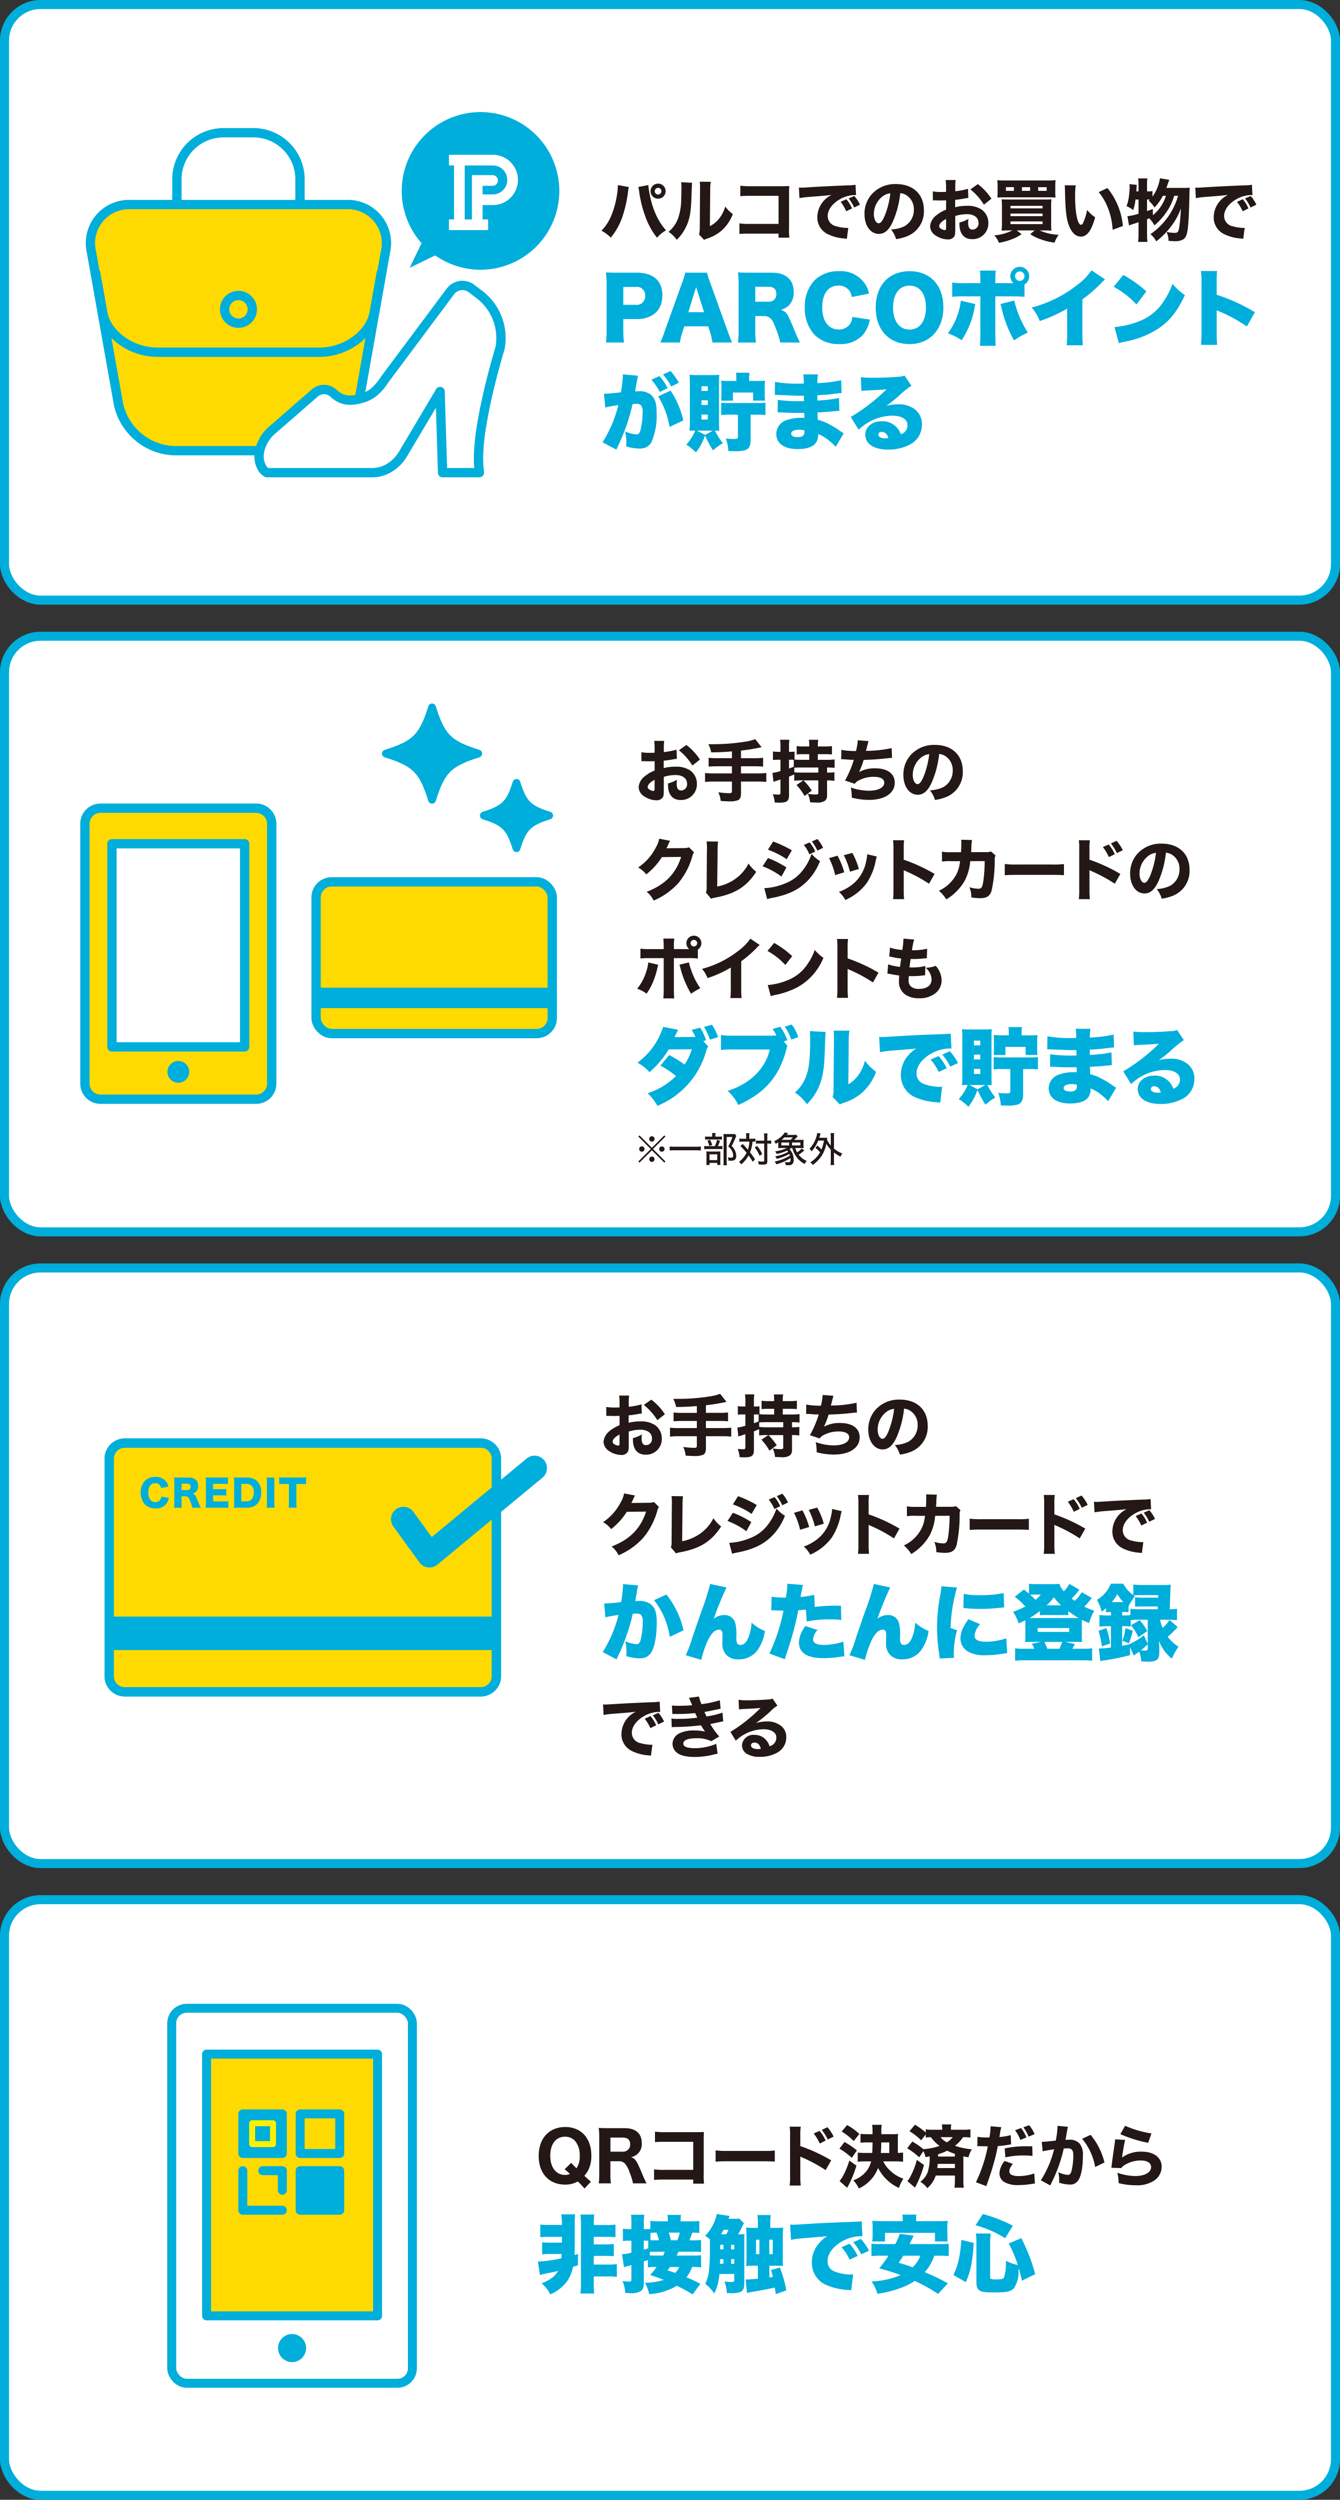 <svg xmlns="http://www.w3.org/2000/svg" xmlns:xlink="http://www.w3.org/1999/xlink" width="297" height="553.802" viewBox="0 0 297 553.802"><rect x="0" y="0" width="297" height="553.802" fill="#333333" stroke="none"/><defs><clipPath id="a"><rect width="88.234" height="57.528" fill="none"/></clipPath><clipPath id="b"><rect width="85.798" height="55.091" fill="none"/></clipPath></defs><g transform="translate(17 1)"><g transform="translate(-15.999 419.852)"><rect width="294.999" height="131.951" rx="8" transform="translate(0 0)" fill="#fff" stroke="#00aedc" stroke-width="2"/><path d="M377.03,182.331a13.669,13.669,0,0,0-1.5-1.564,5.407,5.407,0,0,1-2.8.691c-3.566,0-5.852-2.481-5.852-6.363s2.315-6.394,5.881-6.394c3.52,0,5.792,2.467,5.792,6.319a7.263,7.263,0,0,1-.617,3.1A6.006,6.006,0,0,1,377,179.5l.511.481a7.919,7.919,0,0,0,.963.813Zm-2.949-5.687c.122.136.513.543,1.173,1.2a4.414,4.414,0,0,0,.708-2.753,4.672,4.672,0,0,0-1.113-3.4,2.939,2.939,0,0,0-2.136-.843c-2.017,0-3.266,1.61-3.266,4.213s1.28,4.257,3.281,4.257a2.431,2.431,0,0,0,1.067-.225,12.413,12.413,0,0,0-1.173-1.024Z" transform="translate(-248.483 -118.338)" fill="#231815"/><path d="M385.762,181.156a11.96,11.96,0,0,0-.752-2.392,5.6,5.6,0,0,0-1.024-1.971,1.7,1.7,0,0,0-1.339-.541h-1.9v2.782a13.885,13.885,0,0,0,.119,2.122h-2.708a13.086,13.086,0,0,0,.121-2.105v-8.094a14.431,14.431,0,0,0-.121-2.077c.633.029,1.159.045,2.076.045h3.747c2.362,0,3.715,1.2,3.715,3.264a2.9,2.9,0,0,1-2.391,3.159c.962.3,1.234.692,2.483,3.685.315.769.481,1.114.962,2.122Zm-2.317-7.025a1.56,1.56,0,0,0,1.684-1.641c0-.978-.555-1.474-1.639-1.474h-2.737v3.115Z" transform="translate(-246.459 -118.306)" fill="#231815"/><path d="M390.847,180.19c-1.113,0-1.491.015-2.287.074v-2.347a13.459,13.459,0,0,0,2.332.121h6.348v-6.214H391.1a21.279,21.279,0,0,0-2.333.075v-2.332a14.87,14.87,0,0,0,2.362.12h6.6c.813,0,1.474-.015,1.881-.045-.046.992-.046.992-.046,1.639v7.582a14.561,14.561,0,0,0,.076,2.228H397.24v-.9Z" transform="translate(-244.595 -118.182)" fill="#231815"/><path d="M400.129,173.09a18.876,18.876,0,0,0,2.753.12h7.613a19.889,19.889,0,0,0,2.754-.1v2.466c-.6-.045-1.6-.074-2.769-.074h-7.6c-1.308,0-2.166.029-2.753.09Z" transform="translate(-242.52 -117.55)" fill="#231815"/><path d="M414.046,181.68a15.718,15.718,0,0,0,.09-2.122v-8.905a13.294,13.294,0,0,0-.09-2.017H416.5a13.233,13.233,0,0,0-.091,2.017v2.287a36.237,36.237,0,0,1,6.845,3.159l-1.234,2.166a32.938,32.938,0,0,0-5.039-2.738,5.4,5.4,0,0,1-.572-.27v4.333a18.562,18.562,0,0,0,.091,2.09Zm6.634-12.111a8.861,8.861,0,0,1,1.339,2.152l-1.309.647a10.281,10.281,0,0,0-1.339-2.228Zm1.745-.811a9.924,9.924,0,0,1,1.368,2.076l-1.308.647a11.578,11.578,0,0,0-1.324-2.137Z" transform="translate(-240.024 -118.349)" fill="#231815"/><path d="M424.523,172.1a15.632,15.632,0,0,1,2.754,1.866l-1.129,1.64a16.7,16.7,0,0,0-2.753-2.046Zm2.648,5.221a23.672,23.672,0,0,1-2.06,4.919l-1.685-1.49a6.014,6.014,0,0,0,.6-.842,17.778,17.778,0,0,0,1.565-3.7Zm-2.06-8.981a13.81,13.81,0,0,1,2.708,1.971l-1.249,1.579a13.409,13.409,0,0,0-2.677-2.12Zm8,8.048a6.914,6.914,0,0,0,1.58,2.091,7.971,7.971,0,0,0,2.888,1.745,8.654,8.654,0,0,0-.993,2.046,9.66,9.66,0,0,1-4.618-4.424,8.177,8.177,0,0,1-4.273,4.544,6.8,6.8,0,0,0-1.219-1.806A6.54,6.54,0,0,0,429.5,178.4a5.48,5.48,0,0,0,.918-2.016H429.2a13.781,13.781,0,0,0-1.745.09v-2.03c.482.045,1.038.074,1.73.074h1.474c.045-.677.076-1.323.076-2.332h-1.008a16.234,16.234,0,0,0-1.655.075v-1.971c.481.045.993.074,1.655.074h1.008v-.677a8.788,8.788,0,0,0-.091-1.4h2.137a6.8,6.8,0,0,0-.091,1.354v.722h2.287a10.758,10.758,0,0,0,1.429-.059,7.879,7.879,0,0,0-.06,1.173v3.038a8.9,8.9,0,0,0,1.158-.09v2.045a14.348,14.348,0,0,0-1.73-.09Zm1.34-1.866V172.19h-1.776c-.015.993-.029,1.55-.09,2.332Z" transform="translate(-238.348 -118.411)" fill="#231815"/><path d="M437.272,172.007a15.849,15.849,0,0,1,2.452,1.685,13.063,13.063,0,0,0,3.58-.722,8.62,8.62,0,0,1-1.911-1.926,8.291,8.291,0,0,0-1.143.074v-.677l-1.024,1.295a12.773,12.773,0,0,0-2.586-2.017l1.218-1.445a17.357,17.357,0,0,1,2.392,1.715v-.69a9.44,9.44,0,0,0,1.64.09h2v-.182a6.552,6.552,0,0,0-.074-.992h2.09a4.871,4.871,0,0,0-.074.978v.2h2.618a12.1,12.1,0,0,0,1.7-.09v1.819a10.257,10.257,0,0,0-1.536-.074h-.1a7.712,7.712,0,0,1-1.789,1.9,16.113,16.113,0,0,0,3.76.783,4.957,4.957,0,0,0-.751,1.774c-.6-.1-.813-.15-1.144-.225v5.161a11.661,11.661,0,0,0,.091,1.79h-2.061a14.8,14.8,0,0,0,.091-1.806v-.888h-4.243a6.291,6.291,0,0,1-1.88,2.8,4.783,4.783,0,0,0-1.55-1.414,4.713,4.713,0,0,0,1.609-2.031,10.165,10.165,0,0,0,.467-3.6c-.316.06-.481.091-.933.165a5.076,5.076,0,0,0-.452-1.323l-.932,1.368a13.649,13.649,0,0,0-2.677-1.985Zm2.587,5.2a22.4,22.4,0,0,1-2,5.011l-1.685-1.46a4.612,4.612,0,0,0,.6-.856,16.546,16.546,0,0,0,1.5-3.836Zm3.054-.255c-.045.421-.06.572-.106.933h3.9v-.933Zm3.792-1.624v-.587a13.047,13.047,0,0,1-1.716-.708,10.965,10.965,0,0,1-1.986.782c-.014.317-.014.317-.014.513Zm-3.19-4.288a4.518,4.518,0,0,0,1.414,1.144,5.546,5.546,0,0,0,1.31-1.144Z" transform="translate(-236.066 -118.425)" fill="#231815"/><path d="M449.394,170.929a11.782,11.782,0,0,0,2.152.151h.5a17.132,17.132,0,0,0,.256-2.227V168.6l2.378.2a9.591,9.591,0,0,0-.3,1.445c-.061.4-.075.435-.121.737a14.276,14.276,0,0,0,2.513-.422l.075,2.06c-.285.032-.285.032-.827.121a17.067,17.067,0,0,1-2.122.241,35.159,35.159,0,0,1-.873,3.715c-.452,1.64-.617,2.137-1.309,4.124-.151.435-.27.782-.347,1.037l-2.316-.857a32.98,32.98,0,0,0,2.633-7.958h-.422L449.65,173h-.285Zm7.839,6c-.6.8-.769,1.158-.769,1.655,0,.706.692,1.053,2.152,1.053a10.926,10.926,0,0,0,3.369-.587l.151,2.227c-.271.031-.391.046-.767.106a18.516,18.516,0,0,1-2.874.241,5.928,5.928,0,0,1-3.115-.647,2.238,2.238,0,0,1-1.113-1.955,4.6,4.6,0,0,1,1.159-2.737Zm4.362-1.761a16.267,16.267,0,0,0-1.941-.1,17.446,17.446,0,0,0-4.077.421l-.15-1.986a21.309,21.309,0,0,1,4.739-.481c.375,0,.436,0,1.385.015Zm-2.543-6.183a8.4,8.4,0,0,1,1.2,2.092l-1.353.541a9.285,9.285,0,0,0-1.173-2.137Zm1.806-.631a8.467,8.467,0,0,1,1.2,1.986l-1.326.555a10.217,10.217,0,0,0-1.158-2.074Z" transform="translate(-233.748 -118.4)" fill="#231815"/><path d="M461.453,172.022h.092c.451,0,2.256-.165,3.023-.285a20.156,20.156,0,0,0,.376-3.039,1.378,1.378,0,0,0-.014-.225l2.33.225a3.921,3.921,0,0,0-.1.436c-.014.045-.136.708-.346,1.941-.06.315-.06.315-.1.511.361-.014.571-.029.8-.029a2.9,2.9,0,0,1,2.348.873,3.955,3.955,0,0,1,.706,2.768c0,2.692-.452,4.785-1.218,5.612a2.084,2.084,0,0,1-1.76.676,7.891,7.891,0,0,1-2.3-.421,6.209,6.209,0,0,0,.029-.677,6.991,6.991,0,0,0-.195-1.625,6.214,6.214,0,0,0,2.136.587c.376,0,.6-.242.783-.842a14.523,14.523,0,0,0,.4-3.431c0-.722-.1-1.113-.375-1.354-.2-.2-.436-.256-.978-.256-.256,0-.422.015-.752.03a33.087,33.087,0,0,1-2.754,7.673c-.134.287-.151.316-.241.512l-2.091-1.129a22.819,22.819,0,0,0,2.934-6.874c-1.068.151-2.091.33-2.529.452Zm10.832-1.548a15.161,15.161,0,0,1,3.07,6.122l-2.061,1.008a13.311,13.311,0,0,0-2.888-6.259Z" transform="translate(-231.56 -118.379)" fill="#231815"/><path d="M477.566,171.6c-.165.587-.512,2.544-.691,3.913a7,7,0,0,1,4.392-1.31c2.678,0,4.393,1.31,4.393,3.34a3.7,3.7,0,0,1-1.625,3.04,6.912,6.912,0,0,1-4.107,1.067,15.6,15.6,0,0,1-3.822-.481,8.83,8.83,0,0,0-.27-2.287,12.878,12.878,0,0,0,3.957.722c2.106,0,3.52-.8,3.52-1.986,0-.918-.857-1.459-2.3-1.459a6.705,6.705,0,0,0-3.566,1.007,2.9,2.9,0,0,0-.767.677l-2.182-.074c.031-.2.031-.211.06-.407.134-1.112.392-3.009.692-4.994.045-.361.06-.557.09-.9Zm-.015-3.129a23.792,23.792,0,0,0,5.838,1.7l-.722,2.077a29.1,29.1,0,0,1-6.169-1.926Z" transform="translate(-229.184 -118.379)" fill="#231815"/><path d="M369.352,190.093a18.062,18.062,0,0,0-2.083.074v-2.807a14.2,14.2,0,0,0,2.083.093h2.7v-.242a12.642,12.642,0,0,0-.15-2.1h3.086a15.908,15.908,0,0,0-.093,2.267v5c0,.65-.019,1.04-.055,1.728l.8-.222-.038,2.528-1.079.3a8.652,8.652,0,0,1-1.412,3.345,9.547,9.547,0,0,1-3.625,2.789,7.966,7.966,0,0,0-1.933-2.472,8.406,8.406,0,0,0,2.417-1.3,4.216,4.216,0,0,0,1.245-1.449l-.5.13c-.149.055-.688.167-1.487.316-.687.13-1.635.354-2.044.465l-.447-2.974a26.956,26.956,0,0,0,5.187-.724c.038-.335.038-.429.074-.948h-2.268a19.6,19.6,0,0,0-2.064.074V191.3a18.6,18.6,0,0,0,2.064.074h2.324v-1.283Zm9.759,10.132a15.662,15.662,0,0,0,.112,2.416h-3.068a15.955,15.955,0,0,0,.112-2.416V187.547a15.983,15.983,0,0,0-.112-2.4h3.068a15.166,15.166,0,0,0-.112,2.324h2.733a13.822,13.822,0,0,0,2.081-.094v2.789a18.439,18.439,0,0,0-2.081-.074h-2.733v1.673h2.38a19.187,19.187,0,0,0,2.064-.074v2.695a19.863,19.863,0,0,0-2.064-.074h-2.38v1.914h3.03a14.4,14.4,0,0,0,2.083-.092v2.826a14.2,14.2,0,0,0-2.083-.093h-3.03Z" transform="translate(-248.51 -115.395)" fill="#00aedc"/><path d="M398.183,202.83a31.23,31.23,0,0,0-3.493-1.914,13.1,13.1,0,0,1-6.135,1.841,8.07,8.07,0,0,0-.948-2.51,14.04,14.04,0,0,0,4.183-.633c-1.152-.465-1.673-.65-3.03-1.1a10.218,10.218,0,0,0,1.432-1.767H390.1a12.1,12.1,0,0,0-1.823.093v-1.617c-.3.093-.613.185-.91.278v4.741a2.3,2.3,0,0,1-.539,1.765,3.884,3.884,0,0,1-2.3.557c-.262,0-.539-.018-1.264-.055a8.832,8.832,0,0,0-.614-2.676,7.872,7.872,0,0,0,1.432.149c.447,0,.539-.112.539-.614v-3.03c-.631.169-1.06.278-1.263.335a2.907,2.907,0,0,0-.371.131l-.446-2.882a9.391,9.391,0,0,0,2.08-.335v-2.658h-.557a10.719,10.719,0,0,0-1.32.075v-2.734a7.785,7.785,0,0,0,1.355.093h.521v-1.283a12.617,12.617,0,0,0-.092-1.9h2.955a10.028,10.028,0,0,0-.112,1.9v1.283h.67c.316,0,.5-.018.78-.037v-1.785a17.883,17.883,0,0,0,2.343.093H392.7V186.4a9.777,9.777,0,0,0-.093-1.189H395.6a8.869,8.869,0,0,0-.075,1.171v.259h1.842a16.52,16.52,0,0,0,2.3-.093v2.677a10.152,10.152,0,0,0-1.56-.074,14.472,14.472,0,0,1-.632,1.692h.612a15.447,15.447,0,0,0,1.971-.074v2.676a15.541,15.541,0,0,0-1.971-.073H395.08a.8.8,0,0,1-.111.2c-.205.409-.205.409-.317.651h3.569a14.041,14.041,0,0,0,1.841-.073v2.695a11.513,11.513,0,0,0-1.841-.093h-.166a6.867,6.867,0,0,1-1.245,2.287,28.618,28.618,0,0,1,3.1,1.451Zm-9.832-11.9h-.986V192.9c.019,0,.335-.092.986-.278Zm.351,3.254c.559.037.782.037,1.4.037h1.561c.167-.371.222-.5.351-.854h-2.137c-.5,0-.8.018-1.172.037Zm.15-3.365c.261.019.447.019.818.019h1.06a10.307,10.307,0,0,0-.539-1.692,8,8,0,0,0-1.34.074Zm4.332,5.93c-.168.242-.278.39-.558.744.967.315,1.19.39,1.692.576a4.2,4.2,0,0,0,.91-1.32Zm1.617-5.911a10.794,10.794,0,0,0,.54-1.692h-2.435a14.14,14.14,0,0,1,.464,1.692Z" transform="translate(-245.676 -115.381)" fill="#00aedc"/><path d="M406.767,187.1c-.13.205-.205.354-.335.6-.335.724-.651,1.3-.967,1.84a12.088,12.088,0,0,0,1.413-.055,12.313,12.313,0,0,0-.038,1.413v9.536c0,.966-.223,1.524-.743,1.822a5.077,5.077,0,0,1-2.306.315c-.185,0-.465-.018-.817-.018a7.726,7.726,0,0,0-.539-2.565,10.9,10.9,0,0,0,1.32.111c.724,0,.873-.074.873-.39v-1.376H401.32a11.182,11.182,0,0,1-1.133,4.314,10.243,10.243,0,0,0-2.007-2.157c.817-1.543,1.04-3.328,1.04-8.347,0-.781,0-1.022-.019-1.5a7.8,7.8,0,0,0-1.041-.762,9.779,9.779,0,0,0,2.584-4.834l2.863.428c-.111.223-.15.316-.28.632H404.8a3.418,3.418,0,0,0,.892-.074Zm-4.555,8.978v-1.041h-.725c-.019.373-.019.466-.038,1.041Zm-.706-3.2h.706v-1h-.706Zm1.339-3.346c.166-.3.166-.3.5-.986h-1.1a8.59,8.59,0,0,1-.575.986Zm1.783,2.342h-.706v1h.706Zm0,3.159h-.706v1.041h.706Zm5.224-7.752a11.407,11.407,0,0,0-.112-2.007h2.974a11.4,11.4,0,0,0-.111,2.007v.837h.966a15.957,15.957,0,0,0,1.878-.074c-.055.669-.073,1.116-.073,1.915v4.683a13.912,13.912,0,0,0,.055,1.9c-.465-.02-.893-.038-1.563-.038H412.4v2.6c.205-.038.205-.038.781-.131-.166-.632-.2-.8-.408-1.525l1.952-.539a27.466,27.466,0,0,1,1.432,5.057l-2.342.818c-.167-1.209-.167-1.209-.205-1.451-1.953.428-2.453.521-5.056.967a7.861,7.861,0,0,0-1.116.259l-.3-3.011h.261c.466,0,1.3-.055,2.454-.167V196.5h-.725a15,15,0,0,0-1.877.074c.057-.8.075-1.19.075-1.915v-4.7c0-.558-.019-1.283-.075-1.915a18.555,18.555,0,0,0,1.877.074h.725Zm-.409,6.656h.743v-3.2h-.743Zm3.7-3.2h-.762v3.2h.762Z" transform="translate(-242.873 -115.409)" fill="#00aedc"/><path d="M414.134,187.15c.316.019.558.019.708.019.482,0,1.151-.037,3.178-.167,2.676-.166,4.479-.259,8.011-.39l1.915-.073.781-.038c.631-.019.743-.038.836-.038a1.564,1.564,0,0,0,.427-.073l.168,3.363a2.878,2.878,0,0,0-.521-.037,8.715,8.715,0,0,0-4.256,1.3c-1.859,1.133-2.955,2.695-2.955,4.22a2.376,2.376,0,0,0,1.561,2.3,9.828,9.828,0,0,0,3.551.669c.149,0,.278,0,.558-.018l-.427,3.532a4.579,4.579,0,0,0-.689-.093,14.085,14.085,0,0,1-4.7-1.041,5.286,5.286,0,0,1-3.327-5.095,6.357,6.357,0,0,1,1.58-4.2,7.575,7.575,0,0,1,1.821-1.58l-.874.092c-.408.038-1.059.093-4.536.373a20.874,20.874,0,0,0-2.62.353Zm13.18,4.239a12.049,12.049,0,0,1,1.8,2.7l-1.786.818a11.489,11.489,0,0,0-1.8-2.751Zm2.491-1.078a12.822,12.822,0,0,1,1.821,2.622l-1.729.8a13.28,13.28,0,0,0-1.765-2.676Z" transform="translate(-240.009 -115.166)" fill="#00aedc"/><path d="M443.338,194.268a10.576,10.576,0,0,1-2.1,3.643,45.615,45.615,0,0,1,5.112,2.473l-2.157,2.342a37.092,37.092,0,0,0-5.187-2.881,13.384,13.384,0,0,1-2.955,1.5,24.842,24.842,0,0,1-5.315,1.356,8.544,8.544,0,0,0-1.3-2.731,18.755,18.755,0,0,0,6.451-1.413c-1.432-.539-2.436-.855-4.741-1.506a28.389,28.389,0,0,0,2.045-2.788h-1.563a17.091,17.091,0,0,0-2.211.092v-2.751a19.109,19.109,0,0,0,2.211.076h3.069a14.538,14.538,0,0,0,1-2.268l3.085.408c-.465.948-.577,1.153-.91,1.86h6.47a17.491,17.491,0,0,0,2.192-.076v2.751a17.122,17.122,0,0,0-2.192-.092Zm-6.99-7.827a8.737,8.737,0,0,0-.073-1.282h3.1a11.4,11.4,0,0,0-.075,1.264v.186h4.741c1.078,0,1.655-.02,2.268-.076a12.7,12.7,0,0,0-.074,1.451v1.691a10.746,10.746,0,0,0,.093,1.432h-2.826v-1.915h-11.08v1.915h-2.843a7.831,7.831,0,0,0,.093-1.449v-1.673a13.477,13.477,0,0,0-.074-1.451c.632.055,1.171.076,2.267.076h4.48Zm.112,7.827c-.354.594-.5.817-1.023,1.56,1.32.373,1.729.5,3.105,1a7.292,7.292,0,0,0,1.728-2.565Z" transform="translate(-237.268 -115.387)" fill="#00aedc"/><path d="M444.805,198.563c1.06-2.156,1.506-4.146,1.786-7.789l2.751.688c-.317,4.351-.708,6.285-1.767,8.663Zm11.489-8.161a25.2,25.2,0,0,0-6.562-2.881l1.617-2.472A32.547,32.547,0,0,1,458,187.632Zm-3.328,8.7c0,.354.278.427,1.449.427,1.024,0,1.471-.111,1.619-.427a9.948,9.948,0,0,0,.407-3.7,11.506,11.506,0,0,0,2.658.948,28.433,28.433,0,0,0-2.007-4.778l2.77-1.19a38.444,38.444,0,0,1,3.086,7.993l-2.938,1.432c-.28-1.209-.39-1.711-.707-2.751-.018.259-.018.259-.055.855a6.146,6.146,0,0,1-1.04,3.606c-.67.706-1.563.893-4.146.893-2.119,0-2.882-.093-3.381-.39-.559-.336-.763-.855-.763-1.99v-8.643a14.024,14.024,0,0,0-.112-2.027h3.271a17.047,17.047,0,0,0-.112,1.915Z" transform="translate(-234.508 -115.406)" fill="#00aedc"/><rect width="53.342" height="83.074" rx="3.313" transform="translate(37.062 24.061)" fill="#fff"/><rect width="53.342" height="83.074" rx="3.313" transform="translate(37.062 24.061)" fill="none" stroke="#00aedc" stroke-linecap="round" stroke-linejoin="round" stroke-width="1.988"/><rect width="37.893" height="57.988" transform="translate(44.787 34.213)" fill="#ffda00"/><rect width="37.893" height="57.988" transform="translate(44.787 34.213)" fill="none" stroke="#00aedc" stroke-linecap="round" stroke-linejoin="round" stroke-width="1.988"/><path d="M324.109,210.7A3.108,3.108,0,1,1,321,207.593a3.108,3.108,0,0,1,3.109,3.109" transform="translate(-257.267 -111.364)" fill="#00aedc"/><rect width="8.77" height="8.77" transform="translate(52.812 47.457)" fill="#00aedc"/><rect width="8.77" height="8.77" transform="translate(52.812 47.457)" fill="none" stroke="#00aedc" stroke-linecap="round" stroke-linejoin="round" stroke-width="1.988"/><rect width="4.623" height="4.623" transform="translate(54.886 49.531)" fill="#00aedc"/><rect width="4.623" height="4.623" transform="translate(54.886 49.531)" fill="none" stroke="#fff000" stroke-linecap="round" stroke-linejoin="round" stroke-width="1.325"/><rect width="8.77" height="8.77" transform="translate(65.526 47.457)" fill="none" stroke="#00aedc" stroke-linecap="round" stroke-linejoin="round" stroke-width="1.988"/><path d="M320.038,185.667h-8.769V176.9" transform="translate(-258.456 -116.868)" fill="none" stroke="#00aedc" stroke-linecap="round" stroke-linejoin="round" stroke-width="1.988"/><path d="M315.016,176.9h4.351v4.351" transform="translate(-257.783 -116.868)" fill="none" stroke="#00aedc" stroke-linecap="round" stroke-linejoin="round" stroke-width="1.988"/><rect width="8.77" height="8.77" transform="translate(65.526 60.03)" fill="#00aedc"/><rect width="8.77" height="8.77" transform="translate(65.526 60.03)" fill="none" stroke="#00aedc" stroke-linecap="round" stroke-linejoin="round" stroke-width="1.988"/></g><g transform="translate(-16 279.901)"><rect width="294.999" height="131.951" rx="8" transform="translate(0 0)" fill="#fff" stroke="#00aedc" stroke-width="2"/><path d="M121.061,153.937a9.5,9.5,0,0,0-1.068.166c-.752.119-1.158.179-1.85.256V156a10.114,10.114,0,0,1,2.649-.316,5.625,5.625,0,0,1,3.189.813,3.6,3.6,0,0,1,1.519,2.979,3.482,3.482,0,0,1-3.58,3.595c-1.82,0-2.828-1.2-2.828-3.369a2.772,2.772,0,0,1,.015-.316,7.381,7.381,0,0,0,1.985-.813,4.64,4.64,0,0,0-.074.828c0,1.083.3,1.55.993,1.55a1.354,1.354,0,0,0,1.308-1.474c0-1.189-.978-1.941-2.557-1.941a8.491,8.491,0,0,0-2.6.407v2.827c0,1.129-.045,1.445-.256,1.747a1.622,1.622,0,0,1-1.383.616,5,5,0,0,1-2.678-.856,2.514,2.514,0,0,1-1.263-2.077,3.394,3.394,0,0,1,1.339-2.378,8.577,8.577,0,0,1,2.211-1.293v-2.061c-.752.014-1.158.029-1.354.029-.136,0-.166,0-.948-.029h-.255c-.077,0-.211,0-.377.014l-.014-2a10.061,10.061,0,0,0,1.9.134c.134,0,.18,0,.737-.014a1.445,1.445,0,0,0,.3-.015v-.752a11.632,11.632,0,0,0-.09-1.865h2.225a10.621,10.621,0,0,0-.09,1.745v.737a16.146,16.146,0,0,0,2.828-.541Zm-4.934,4.663c-.919.452-1.534,1.084-1.534,1.58a.725.725,0,0,0,.421.586,1.7,1.7,0,0,0,.827.287c.226,0,.287-.12.287-.617Zm8.379-3.174a13.217,13.217,0,0,0-2.993-3.385l1.655-1.173a12.86,12.86,0,0,1,3.008,3.235Z" transform="translate(20.188 -121.697)" fill="#231815"/><path d="M131.022,152.357c-1.67.136-2.587.18-4.589.211a7.362,7.362,0,0,0-.632-1.806h1.022a46.017,46.017,0,0,0,7.131-.557,10.148,10.148,0,0,0,2.227-.572l1.414,1.79a41.939,41.939,0,0,1-4.558.752v1.684h2.888a16.98,16.98,0,0,0,2.016-.09v1.955c-.541-.045-1.157-.074-1.985-.074h-2.919v1.579h3.641a16.554,16.554,0,0,0,1.971-.09v1.985a16.825,16.825,0,0,0-1.971-.09h-3.641v2.692c0,.737-.211,1.218-.616,1.414a4.7,4.7,0,0,1-1.836.287c-.467,0-1.129-.031-2.046-.09a5.445,5.445,0,0,0-.541-1.926,19.736,19.736,0,0,0,2.466.2c.422,0,.558-.106.558-.467v-2.106h-4a16.714,16.714,0,0,0-1.955.09v-1.985a16.277,16.277,0,0,0,1.955.09h4v-1.579h-3.159c-.722,0-1.429.029-2,.074v-1.955a16.549,16.549,0,0,0,2,.09h3.159Z" transform="translate(22.427 -121.758)" fill="#231815"/><path d="M144.32,158.761a15,15,0,0,0-1.76.074v-1.385c-.543.226-.632.272-1.158.482v4.077c0,1.339-.438,1.684-2.152,1.684-.285,0-.511-.014-1.022-.045a6.074,6.074,0,0,0-.421-1.82c.526.045.887.076,1.218.076.392,0,.481-.09.481-.481v-2.859c-.165.06-.285.09-.376.12-.285.1-.285.1-.586.195-.136.031-.452.151-.587.2l-.226-1.985a9,9,0,0,0,1.776-.407v-2.5h-.587a8.606,8.606,0,0,0-1.083.06v-1.9a6.352,6.352,0,0,0,1.113.077h.557v-1.144a8.739,8.739,0,0,0-.09-1.535h2.076a8.248,8.248,0,0,0-.09,1.52v1.159h.481a5.494,5.494,0,0,0,.751-.046v1.761c.331.029,1.038.06,1.579.06h1.67v-1.249h-1.218a14.023,14.023,0,0,0-1.564.06v-1.866a10.5,10.5,0,0,0,1.564.091h1.218v-.392a8.051,8.051,0,0,0-.074-1.084h2.077a5.621,5.621,0,0,0-.092,1.084v.392h1.551a10.721,10.721,0,0,0,1.579-.091v1.866a14.023,14.023,0,0,0-1.564-.06h-1.566V154.2h1.941a14.1,14.1,0,0,0,1.776-.091v1.865c-.377-.045-.873-.059-1.67-.074v1.129h.15a10.686,10.686,0,0,0,1.475-.075v1.9a10.635,10.635,0,0,0-1.475-.09h-.15v3.325a1.472,1.472,0,0,1-.422,1.143,2.993,2.993,0,0,1-2,.421c-.256,0-.436,0-1.34-.045a5.672,5.672,0,0,0-.511-1.88,11.191,11.191,0,0,0,1.7.15c.5,0,.632-.075.632-.376v-2.737h-3.28a13.135,13.135,0,0,1,1.836,2.256l-1.611,1.2a11.642,11.642,0,0,0-1.789-2.436l1.534-1.022Zm-1.866-4.558c-.165-.015-.361-.015-.571-.015H141.4v1.94c.4-.136.526-.18,1.052-.392Zm1.776,1.7c-.513,0-1.369.03-1.655.045v1.008a14.383,14.383,0,0,0,1.76.075H147.9V155.9Z" transform="translate(24.698 -121.737)" fill="#231815"/><path d="M150.683,151.973a16.09,16.09,0,0,0,3.249.256,13.223,13.223,0,0,0,.392-2.378l2.378.18c-.031.12-.211.828-.557,2.166a27.228,27.228,0,0,0,5.686-.617l.091,2.166c-.421.029-.421.029-1.911.18s-2.677.226-4.378.271a18.039,18.039,0,0,1-1.024,2.692,7.129,7.129,0,0,1,3.551-.827c2.754,0,4.362,1.173,4.362,3.189,0,2.317-2.227,3.806-5.686,3.806a14.725,14.725,0,0,1-3.852-.511,9.167,9.167,0,0,0-.211-2.243,12.412,12.412,0,0,0,3.972.723c2.106,0,3.445-.692,3.445-1.79,0-.828-.842-1.294-2.316-1.294a6.942,6.942,0,0,0-3.175.723,2.28,2.28,0,0,0-1.039.827l-2.166-.722a23.131,23.131,0,0,0,1.957-4.6h-.662c-.151,0-.241-.014-1.5-.106-.226-.014-.377-.014-.5-.014h-.134Z" transform="translate(27.017 -121.718)" fill="#231815"/><path d="M168.656,158.963c-.842,1.91-1.834,2.8-3.129,2.8-1.866,0-3.189-1.82-3.189-4.407a6.488,6.488,0,0,1,1.685-4.468,6.977,6.977,0,0,1,5.3-2.166c3.776,0,6.183,2.257,6.183,5.776a5.9,5.9,0,0,1-3.776,5.807,10.823,10.823,0,0,1-2.392.618,6.159,6.159,0,0,0-1.114-2.137,7.542,7.542,0,0,0,2.98-.722,4.134,4.134,0,0,0,2.074-3.7,3.654,3.654,0,0,0-1.609-3.144,2.912,2.912,0,0,0-1.4-.481,21.222,21.222,0,0,1-1.611,6.227m-2.392-5.445a4.929,4.929,0,0,0-1.849,3.852c0,1.129.481,2.045,1.067,2.045.436,0,.9-.586,1.385-1.8a19.426,19.426,0,0,0,1.2-4.845,3.377,3.377,0,0,0-1.806.752" transform="translate(29.111 -121.563)" fill="#231815"/><path d="M119.574,168.811a6.674,6.674,0,0,0-.436.887c-.136.3-.2.436-.362.767l3.913-.045a3.292,3.292,0,0,0,1.083-.164l1.1,1.083a3.308,3.308,0,0,0-.392.978,16.065,16.065,0,0,1-3.084,5.867,15.53,15.53,0,0,1-5.46,3.867,5.828,5.828,0,0,0-1.55-1.941c4.062-1.58,6.408-3.942,7.642-7.734l-4.273.047a15.044,15.044,0,0,1-3.474,3.835,5.542,5.542,0,0,0-1.791-1.534,11.762,11.762,0,0,0,3.943-4.467,5.836,5.836,0,0,0,.722-1.912Z" transform="translate(20.172 -118.402)" fill="#231815"/><path d="M127.924,168.885a13.041,13.041,0,0,0-.1,1.866l-.091,8.094a10.011,10.011,0,0,0,4.017-1.7,9.138,9.138,0,0,0,2.919-3.4,7.453,7.453,0,0,0,1.715,1.836c-2.136,3.3-4.723,4.92-9.1,5.716a3.522,3.522,0,0,0-.9.256l-1.144-1.354a3.607,3.607,0,0,0,.151-1.383l.06-8.049a1.061,1.061,0,0,0,.014-.211,12.361,12.361,0,0,0-.09-1.7Z" transform="translate(22.458 -118.311)" fill="#231815"/><path d="M137.069,172.623a20.762,20.762,0,0,1,4.092,2.076l-1.1,2.015a17.583,17.583,0,0,0-4.182-2.271Zm-.811,6.663a13.451,13.451,0,0,0,4.483-.992,8.971,8.971,0,0,0,4.273-3.281,11.274,11.274,0,0,0,1.715-3.323,8.22,8.22,0,0,0,1.88,1.609,13.5,13.5,0,0,1-2.3,3.852c-2,2.3-4.5,3.58-8.348,4.3-.466.091-.752.166-1.068.256Zm1.955-10.335a24.7,24.7,0,0,1,4.151,1.955l-1.143,1.972a17.953,17.953,0,0,0-4.152-2.106Zm8.093.2a8.015,8.015,0,0,1,1.25,2.031l-1.295.617a9.181,9.181,0,0,0-1.234-2.092Zm1.731-.752a8.249,8.249,0,0,1,1.249,1.955l-1.264.618a11.294,11.294,0,0,0-1.219-2.032Z" transform="translate(24.367 -118.393)" fill="#231815"/><path d="M150.251,171.627a17.453,17.453,0,0,1,1.49,3.687l-2.015.617a15.617,15.617,0,0,0-1.354-3.761Zm8.711.182a5.394,5.394,0,0,0-.225.843,13.879,13.879,0,0,1-1.971,4.978,11.679,11.679,0,0,1-4.785,3.807,6.512,6.512,0,0,0-1.429-1.79,10.669,10.669,0,0,0,2.648-1.385,8.46,8.46,0,0,0,3.355-5.22,8.044,8.044,0,0,0,.271-1.73Zm-5.445-.8a14.867,14.867,0,0,1,1.459,3.565l-1.972.6a17.664,17.664,0,0,0-1.353-3.655Z" transform="translate(26.606 -117.924)" fill="#231815"/><path d="M160.4,181.68a15.714,15.714,0,0,0,.09-2.122v-8.905a13.291,13.291,0,0,0-.09-2.017h2.452a13.424,13.424,0,0,0-.09,2.017v2.287a36.271,36.271,0,0,1,6.845,3.159l-1.234,2.165a33.109,33.109,0,0,0-5.04-2.737,5.374,5.374,0,0,1-.571-.27v4.333a18.611,18.611,0,0,0,.09,2.09Z" transform="translate(28.764 -118.349)" fill="#231815"/><path d="M173.914,171.3c.045-.647.075-1.429.075-2.137a4.679,4.679,0,0,0-.031-.631l2.392.06a13.056,13.056,0,0,0-.134,1.8c-.015.317-.029.407-.06.888h3.309a2.826,2.826,0,0,0,1.1-.151l1.007.888a2.1,2.1,0,0,0-.18,1.038,31.217,31.217,0,0,1-.692,6.756c-.406,1.234-1.067,1.669-2.586,1.669a11.535,11.535,0,0,1-1.9-.165,5.4,5.4,0,0,0-.436-2.257,7.74,7.74,0,0,0,1.971.331c.708,0,.9-.3,1.129-1.745a33.959,33.959,0,0,0,.285-4.378l-3.2.015a11.335,11.335,0,0,1-1.173,4.242,11.485,11.485,0,0,1-4.137,4.228,7.362,7.362,0,0,0-1.639-1.91,8.271,8.271,0,0,0,3.911-3.716,7.593,7.593,0,0,0,.723-2.407l.074-.436h-1.955a9.476,9.476,0,0,0-2.06.091l-.015-2.2a10.3,10.3,0,0,0,2.105.12Z" transform="translate(30.308 -118.367)" fill="#231815"/><path d="M181.394,173.09a18.875,18.875,0,0,0,2.753.12h7.613a19.858,19.858,0,0,0,2.753-.1v2.466c-.6-.045-1.594-.074-2.768-.074h-7.6c-1.308,0-2.166.029-2.753.09Z" transform="translate(32.528 -117.55)" fill="#231815"/><path d="M195.312,181.68a15.714,15.714,0,0,0,.09-2.122v-8.905a13.291,13.291,0,0,0-.09-2.017h2.452a13.226,13.226,0,0,0-.091,2.017v2.287a36.236,36.236,0,0,1,6.845,3.159l-1.234,2.166a32.943,32.943,0,0,0-5.039-2.738,5.517,5.517,0,0,1-.572-.27v4.333a18.567,18.567,0,0,0,.091,2.09Zm6.634-12.111a8.865,8.865,0,0,1,1.339,2.152l-1.309.647a10.28,10.28,0,0,0-1.339-2.228Zm1.745-.811a9.921,9.921,0,0,1,1.368,2.076l-1.308.647a11.634,11.634,0,0,0-1.324-2.137Z" transform="translate(35.024 -118.349)" fill="#231815"/><path d="M204.751,170.022c.347.017.526.017.587.017.285,0,.376,0,2.512-.137q1.557-.111,7.762-.376a8.938,8.938,0,0,0,1.685-.134l.12,2.3a3.2,3.2,0,0,0-.361-.015,6.927,6.927,0,0,0-3.2.919c-1.7.962-2.723,2.362-2.723,3.731a2.346,2.346,0,0,0,1.957,2.286,9.812,9.812,0,0,0,2.225.347,3.7,3.7,0,0,0,.377-.016l-.317,2.439a3.612,3.612,0,0,0-.526-.077,9.856,9.856,0,0,1-3.641-.933,4.1,4.1,0,0,1-2.378-3.836A5.538,5.538,0,0,1,212,171.647c-1.5.166-1.565.18-4.919.436a21.7,21.7,0,0,0-2.211.271Zm10.487,5.25a9.623,9.623,0,0,0-1.249-2.09l1.278-.573a8.069,8.069,0,0,1,1.263,2.032Zm1.76-.827a10.024,10.024,0,0,0-1.218-2.017l1.248-.541a7.743,7.743,0,0,1,1.249,1.926Z" transform="translate(36.718 -118.215)" fill="#231815"/><path d="M112.748,189.674h.166c.6,0,2.38-.149,3.588-.3a29.727,29.727,0,0,0,.428-3.682v-.315l3.365.315a9.07,9.07,0,0,0-.3,1.469c-.15.855-.278,1.561-.354,1.988.316-.019.539-.037.8-.037a4.1,4.1,0,0,1,2.639.743c.948.762,1.321,1.9,1.321,4,0,2.9-.428,5.316-1.172,6.6a2.978,2.978,0,0,1-1.189,1.114,3.551,3.551,0,0,1-1.451.261,10.594,10.594,0,0,1-2.955-.5,8.338,8.338,0,0,0,.055-1.078,8.561,8.561,0,0,0-.278-2.212,8.562,8.562,0,0,0,2.546.67c.39,0,.632-.241.837-.836a16.453,16.453,0,0,0,.5-4.126,2.188,2.188,0,0,0-.353-1.507c-.205-.241-.466-.315-1.116-.315a6.852,6.852,0,0,0-.743.037,37.193,37.193,0,0,1-1.32,4.629,40.363,40.363,0,0,1-1.971,4.8c-.149.316-.187.409-.3.67l-3.069-1.618a28.159,28.159,0,0,0,3.5-8.216,23.381,23.381,0,0,0-2.9.52Zm13.792-1.99a19.355,19.355,0,0,1,3.793,7.937l-3.049,1.451a17.013,17.013,0,0,0-3.477-8.123Z" transform="translate(20.162 -115.347)" fill="#00aedc"/><path d="M137.062,186.126a73.233,73.233,0,0,0-2.826,6.934,3.841,3.841,0,0,1,2.306-.818,2.429,2.429,0,0,1,2.472,1.784,10.533,10.533,0,0,1,.224,3.124c0,1.3.223,1.71.893,1.71.742,0,1.281-.484,1.728-1.506a10.255,10.255,0,0,0,.762-3.44,9.7,9.7,0,0,0,2.957,1.86,9.672,9.672,0,0,1-1.673,4.294,5.046,5.046,0,0,1-4.145,1.99,3.563,3.563,0,0,1-2.715-.968,3.6,3.6,0,0,1-.89-2.769c0-.167,0-.52.018-1.32v-.316c0-.91-.205-1.208-.781-1.208-.856,0-1.747.854-2.473,2.416a22.821,22.821,0,0,0-1.449,4.276l-3.439-1.024a26.854,26.854,0,0,0,1.487-3.978c.149-.465.8-2.323,1.933-5.6a53.214,53.214,0,0,0,1.99-6.208Z" transform="translate(22.959 -115.35)" fill="#00aedc"/><path d="M153.787,190.465a31.649,31.649,0,0,1,4.927-.278c.129,0,.519,0,.909.018l.057,3.142a16.859,16.859,0,0,0-2.435-.13,24.985,24.985,0,0,0-5.223.465l-.186-2.641c-.892.093-1.115.112-1.691.149-.316,1.749-.65,3.124-1.171,5.057-.465,1.636-.577,2.045-1.376,4.443-.3.893-.3.893-.427,1.339l-3.42-1.245a39.637,39.637,0,0,0,3.123-9.517h-.3c-.6,0-.986-.019-1.785-.055h-.185a3.685,3.685,0,0,0-.427.019l.055-3.031a19.275,19.275,0,0,0,2.824.185h.354a17.906,17.906,0,0,0,.316-2.788v-.278l3.477.261a5.715,5.715,0,0,0-.242,1.078c-.019.111-.131.65-.3,1.6a21.119,21.119,0,0,0,3.049-.482Zm.651,5.112a3.286,3.286,0,0,0-1,2.026c0,.854.762,1.264,2.323,1.264a14,14,0,0,0,4.387-.725l.223,3.254c-.371.037-.539.054-.985.11a22.78,22.78,0,0,1-3.625.3q-5.464,0-5.465-3.513a6.347,6.347,0,0,1,1.451-3.606Z" transform="translate(25.778 -115.359)" fill="#00aedc"/><path d="M167.829,186.126A73.211,73.211,0,0,0,165,193.06a3.841,3.841,0,0,1,2.306-.818,2.429,2.429,0,0,1,2.472,1.784A10.536,10.536,0,0,1,170,197.15c0,1.3.223,1.71.893,1.71.742,0,1.281-.484,1.728-1.506a10.255,10.255,0,0,0,.762-3.44,9.7,9.7,0,0,0,2.957,1.86,9.672,9.672,0,0,1-1.673,4.294,5.046,5.046,0,0,1-4.145,1.99,3.563,3.563,0,0,1-2.715-.968,3.609,3.609,0,0,1-.89-2.769c0-.167,0-.52.018-1.32v-.316c0-.91-.205-1.208-.781-1.208-.856,0-1.747.854-2.473,2.416a22.819,22.819,0,0,0-1.449,4.276l-3.439-1.024a26.85,26.85,0,0,0,1.487-3.978c.149-.465.8-2.323,1.933-5.6a53.209,53.209,0,0,0,1.99-6.208Z" transform="translate(28.476 -115.35)" fill="#00aedc"/><path d="M179.682,186.068a34.923,34.923,0,0,0-1.413,8.978l1.432.484a18.336,18.336,0,0,0-.725,5.2,5.129,5.129,0,0,0,.057.912l-3.2.149a7.787,7.787,0,0,0-.094-.985,39.377,39.377,0,0,1-.484-5.875,40.2,40.2,0,0,1,.708-7.156,15.639,15.639,0,0,0,.278-1.99Zm5.13,8.123a4.588,4.588,0,0,0-1.245,2.565c0,.856.836,1.32,2.416,1.32a13.8,13.8,0,0,0,4.629-.762l.186,3.29c-.483.057-.483.057-1.58.223a22.771,22.771,0,0,1-3.215.242,7.582,7.582,0,0,1-3.849-.781,3.445,3.445,0,0,1-1.71-2.955,5.817,5.817,0,0,1,.893-2.9c.259-.429.371-.614.874-1.339Zm-3.643-6.71a15.584,15.584,0,0,0,3.309.278,24.2,24.2,0,0,0,5.539-.463l.13,3.178c-.166,0-.354.019-1.376.13-1.282.131-2.639.2-3.921.2a30.511,30.511,0,0,1-3.2-.149c-.15-.018-.279-.018-.539-.037Z" transform="translate(31.428 -115.273)" fill="#00aedc"/><path d="M207,188.458c-.111.131-.111.149-.353.465a16.308,16.308,0,0,1-1.32,1.468,14.312,14.312,0,0,0,2.212.91,11.88,11.88,0,0,0-1.153,2.734c-.781-.335-1.059-.466-1.58-.725-.018.28-.018.428-.018.8V196.8c0,.67.018,1,.054,1.432a12.1,12.1,0,0,0-1.227-.038h-2.491l2.119.5a3.561,3.561,0,0,1-.242.465c-.074.131-.149.261-.223.409a1.238,1.238,0,0,1-.074.149h2.546a11.654,11.654,0,0,0,1.822-.093v2.751a14.565,14.565,0,0,0-2.044-.093H192.056a14.739,14.739,0,0,0-2.045.093V199.63a11.507,11.507,0,0,0,1.822.093h2.435a5.774,5.774,0,0,0-.577-1.1l2.1-.428h-2.361c-1.022.02-1.022.02-1.209.038.038-.52.055-.8.055-1.432v-2.657c0-.317,0-.447-.018-.726-.521.261-.763.373-1.487.67a10.19,10.19,0,0,0-1.228-2.565,15.367,15.367,0,0,0,2.715-1.171,14.508,14.508,0,0,0-2.343-2.138l2.027-1.617a13.458,13.458,0,0,1,1.133.929v-2.212a10.225,10.225,0,0,0,1.729.093h3.5a9.573,9.573,0,0,0,1.541-.074,3.709,3.709,0,0,0,.968,1.655,7.765,7.765,0,0,0,1.208-1.637l2.231,1.283c-.112.131-.149.186-.373.446a13.723,13.723,0,0,1-1.339,1.525c.279.224.372.28.688.5a8.732,8.732,0,0,0,1.544-1.915Zm-11.507,2.919a21.606,21.606,0,0,1-2.287,1.543h10.875c-.724-.428-1.32-.818-2.3-1.524v.91a4.968,4.968,0,0,0-1.041-.057h-4.349a6.862,6.862,0,0,0-.893.057Zm-1.375-3.663a5.531,5.531,0,0,0-.781.038c.557.5.762.706,1.171,1.135a6.47,6.47,0,0,0,1.19-1.172Zm.874,8.273h6.989v-.856h-6.989Zm4.833,3.736a13.919,13.919,0,0,0,.613-1.525H196.48a8.761,8.761,0,0,1,.632,1.525Zm.371-9.629a12.532,12.532,0,0,1-1.6-1.766,13.649,13.649,0,0,1-1.6,1.766Z" transform="translate(33.99 -115.359)" fill="#00aedc"/><path d="M220.041,185.6a12.954,12.954,0,0,0,1.655-.073,10.167,10.167,0,0,0-.112,1.429c-.035,1.19-.11,3.049-.147,4.017a9.438,9.438,0,0,0,1.618-.093v2.51c-.577-.055-1.209-.094-1.822-.094H219.3a10.321,10.321,0,0,0,.557,1.8,6.75,6.75,0,0,0,1.526-1.765l1.822,1.58a20.394,20.394,0,0,1-2.212,2.156,8.951,8.951,0,0,0,2.4,2.212,12.253,12.253,0,0,0-1.469,2.658,9.554,9.554,0,0,1-2.88-4c.018.3.057.8.092,1.487V200.6c0,1.487-.613,1.988-2.473,1.988-.333,0-.761-.018-1.523-.057a7.517,7.517,0,0,0-.465-2.192c-.521.409-.616.465-1.21.892l-.836-1.914.02,1.822a47.629,47.629,0,0,1-5.967,1.19c-.074.018-.28.054-.613.149l-.335-2.807a20.194,20.194,0,0,0,2.676-.224v-4.722h-.667a12.192,12.192,0,0,0-1.879.112v-2.6a12.13,12.13,0,0,0,1.9.112h.65v-.763h-.13a9.158,9.158,0,0,0-.968.057v-.91c-.369.334-.519.446-.966.8a9.123,9.123,0,0,0-1.041-2.639,7.337,7.337,0,0,0,3.087-3.588h2.75a7.079,7.079,0,0,0,2.231,2.528V185.5a14.064,14.064,0,0,0,1.952.093ZM206.4,199.187a18.615,18.615,0,0,0-.743-3.439l1.764-.6a16.845,16.845,0,0,1,.8,3.42Zm4.74-9.8a10.9,10.9,0,0,1-1.3-1.748,9.943,9.943,0,0,1-1.245,1.748Zm7.622,1.58c.019-.447.019-.447.037-.614h-3.251c-.856,0-1.32.019-1.787.057v-2.1a10.222,10.222,0,0,0,1.787.092h3.327l.018-.558h-3.774c-.686,0-1.32.019-1.672.057l.259.185a18.924,18.924,0,0,0-1.393,2.231v1.3a7.555,7.555,0,0,0-1-.038h-.409v.763h.671a6.658,6.658,0,0,0,1.151-.074v-1.394a12.549,12.549,0,0,0,1.821.093Zm-4.221,2.322a14.539,14.539,0,0,0-1.729.075V194.8a7.8,7.8,0,0,0-1.263-.075h-.651v4.351c.671-.131.875-.167,1.655-.373a18.488,18.488,0,0,0,3.18-1.952l.836,1.9v-5.355Zm-3.569,4.667a14.728,14.728,0,0,0,.669-2.807l1.618.577a16.088,16.088,0,0,1-.874,2.788Zm3.812-4.555a9.849,9.849,0,0,1,1.673,2.416l-1.952,1.357a12.061,12.061,0,0,0-1.655-2.658Zm1.784,5.316a14.005,14.005,0,0,1-1.5,1.34,6.5,6.5,0,0,0,.855.073c.52,0,.65-.093.65-.484Z" transform="translate(36.816 -115.362)" fill="#00aedc"/><path d="M112.487,208.085c.347.015.526.015.587.015.285,0,.376,0,2.512-.136q1.557-.111,7.762-.376a8.937,8.937,0,0,0,1.685-.134l.12,2.3a3.218,3.218,0,0,0-.361-.015,6.927,6.927,0,0,0-3.2.919c-1.7.962-2.723,2.362-2.723,3.731a2.346,2.346,0,0,0,1.957,2.286,9.812,9.812,0,0,0,2.225.347c.09,0,.2,0,.377-.015l-.317,2.438a3.6,3.6,0,0,0-.526-.077,9.879,9.879,0,0,1-3.641-.933,4.1,4.1,0,0,1-2.378-3.835,5.538,5.538,0,0,1,3.175-4.89c-1.5.166-1.565.18-4.919.436a21.687,21.687,0,0,0-2.211.271Zm10.487,5.25a9.627,9.627,0,0,0-1.249-2.09l1.278-.573a8.068,8.068,0,0,1,1.263,2.032Zm1.76-.827a10.056,10.056,0,0,0-1.218-2.017l1.248-.541a7.744,7.744,0,0,1,1.249,1.926Z" transform="translate(20.172 -111.389)" fill="#231815"/><path d="M125.451,208.5c.467.046.978.061,1.609.061.872,0,2.271-.061,2.874-.136-.044-.12-.044-.12-.2-.482-.031-.045-.088-.2-.2-.451a4.6,4.6,0,0,0-.315-.692l2.242-.3a7.292,7.292,0,0,0,.541,1.7,24.612,24.612,0,0,0,4.062-.871l.18,1.88c-1.775.376-3.1.646-3.582.706.211.481.226.512.468,1.009a20.619,20.619,0,0,0,3.52-.843l.18,1.926c-.2.03-.8.151-1.821.376-.693.134-.751.15-1.052.21a15.332,15.332,0,0,0,1.985,2.768l-1.761,1.038a7.158,7.158,0,0,0-3.309-.646c-1.881,0-2.9.421-2.9,1.173,0,.436.346.722,1.023.887a9.1,9.1,0,0,0,1.548.137,12.4,12.4,0,0,0,4.724-.964l.317,2.182a10,10,0,0,0-1.024.225,17.123,17.123,0,0,1-4.108.5c-2.122,0-3.6-.452-4.3-1.34a2.565,2.565,0,0,1-.573-1.61,2.674,2.674,0,0,1,1.731-2.375,7.261,7.261,0,0,1,3.07-.542,10.889,10.889,0,0,1,2.436.241,3.638,3.638,0,0,1-.3-.39c-.18-.256-.2-.287-.435-.678-.106-.18-.106-.18-.2-.315a52.773,52.773,0,0,1-5.807.375c-.27.015-.392.015-.662.045l-.075-1.925a8.546,8.546,0,0,0,1.445.075,30.7,30.7,0,0,0,4.3-.271c-.092-.165-.136-.255-.242-.481-.134-.3-.165-.347-.239-.527a40.831,40.831,0,0,1-4.453.2c-.228,0-.346,0-.6.015Z" transform="translate(22.477 -111.56)" fill="#231815"/><path d="M138.237,207.163a13.6,13.6,0,0,0,1.958.106c1.294,0,3.158-.077,4.557-.182a2.529,2.529,0,0,0,1.024-.2l1.068,1.566a7.7,7.7,0,0,0-1.5,1.218,28.994,28.994,0,0,1-3.264,2.648,8.259,8.259,0,0,1,2.481-.362,4.76,4.76,0,0,1,3.144,1.022,3.071,3.071,0,0,1,1.1,2.5,3.793,3.793,0,0,1-2.061,3.414,7.574,7.574,0,0,1-3.774.9,5.284,5.284,0,0,1-3.056-.752,2.259,2.259,0,0,1-.918-1.836,2.493,2.493,0,0,1,2.77-2.271,3.333,3.333,0,0,1,2.646,1.219,3.813,3.813,0,0,1,.693,1.293,1.96,1.96,0,0,0,1.5-1.955c0-1.1-1.113-1.806-2.842-1.806a9.066,9.066,0,0,0-6.137,2.529l-1.205-1.941a34.394,34.394,0,0,0,6.68-5.3c-1.232.1-1.49.119-3.7.225-.48.031-.618.031-1.067.09Zm3.507,9.478c-.452,0-.752.241-.752.6,0,.526.572.828,1.548.828a2.162,2.162,0,0,0,.633-.077c-.226-.886-.722-1.353-1.429-1.353" transform="translate(24.463 -111.489)" fill="#231815"/><g transform="translate(21.993 37.591)"><g clip-path="url(#a)"><g transform="translate(1.218 1.218)"><g clip-path="url(#b)"><path d="M3.443,0H82.356A3.443,3.443,0,0,1,85.8,3.443v48.2a3.444,3.444,0,0,1-3.444,3.444H3.443A3.443,3.443,0,0,1,0,51.648V3.443A3.443,3.443,0,0,1,3.443,0Z" transform="translate(-0.001)" fill="#fff"/></g></g><g clip-path="url(#a)"><path d="M3.443,0H82.356A3.443,3.443,0,0,1,85.8,3.443v48.2a3.444,3.444,0,0,1-3.444,3.444H3.443A3.443,3.443,0,0,1,0,51.648V3.443A3.443,3.443,0,0,1,3.443,0Z" transform="translate(1.218 1.218)" fill="none" stroke="#00aedc" stroke-linecap="round" stroke-linejoin="round" stroke-width="2.066"/></g></g></g><path d="M3.443,0H82.356A3.443,3.443,0,0,1,85.8,3.443v48.2a3.444,3.444,0,0,1-3.444,3.444H3.443A3.443,3.443,0,0,1,0,51.648V3.443A3.443,3.443,0,0,1,3.443,0Z" transform="translate(23.21 38.809)" fill="#ffda00"/><path d="M3.443,0H82.356A3.443,3.443,0,0,1,85.8,3.443v48.2a3.444,3.444,0,0,1-3.444,3.444H3.443A3.443,3.443,0,0,1,0,51.648V3.443A3.443,3.443,0,0,1,3.443,0Z" transform="translate(23.21 38.809)" fill="none" stroke="#00aedc" stroke-linecap="round" stroke-linejoin="round" stroke-width="2.066"/><rect width="86.441" height="7.418" transform="translate(22.889 77.235)" fill="#00aedc"/><path d="M30.091,167.722a1.2,1.2,0,0,0-1.269-1.092c-.979,0-1.55.771-1.55,2.1,0,1.309.594,2.1,1.59,2.1a1.262,1.262,0,0,0,1.052-.506,1.357,1.357,0,0,0,.241-.69l1.671.249a3.041,3.041,0,0,1-.666,1.468,2.877,2.877,0,0,1-2.249.876,3.247,3.247,0,0,1-2.376-.885,3.7,3.7,0,0,1-.932-2.617,3.623,3.623,0,0,1,.972-2.642,3.256,3.256,0,0,1,2.3-.835,2.792,2.792,0,0,1,2.368,1.052,2.484,2.484,0,0,1,.5,1.1Z" transform="translate(4.59 -118.958)" fill="#00aedc"/><path d="M35.918,172.055a7.848,7.848,0,0,0-.394-1.251c-.257-.7-.353-.883-.554-1.06a.877.877,0,0,0-.626-.217h-.818v1.316a8.427,8.427,0,0,0,.064,1.212H31.862a7.865,7.865,0,0,0,.065-1.2v-4.32a8.507,8.507,0,0,0-.065-1.18c.354.017.651.022,1.2.022h2.087c1.3,0,2.056.676,2.056,1.832a1.753,1.753,0,0,1-.473,1.317,1.794,1.794,0,0,1-.763.4c.409.129.593.311.85.883.12.257.234.528.594,1.4.088.226.185.426.386.852Zm-1.14-3.9a.7.7,0,0,0,.763-.748c0-.449-.257-.682-.755-.682H33.525v1.429Z" transform="translate(5.713 -118.939)" fill="#00aedc"/><path d="M42.831,172.117a10.3,10.3,0,0,0-1.324-.057h-2.53c-.611,0-.835.008-1.181.024a7.352,7.352,0,0,0,.065-1.171v-4.385a8.482,8.482,0,0,0-.065-1.172c.329.017.554.024,1.181.024h2.562a9.867,9.867,0,0,0,1.2-.055v1.5a9.881,9.881,0,0,0-1.2-.055H39.451v1.179h1.734a9.571,9.571,0,0,0,1.2-.057v1.486a9.9,9.9,0,0,0-1.2-.057H39.451v1.349h2.071a10.9,10.9,0,0,0,1.309-.055Z" transform="translate(6.777 -118.944)" fill="#00aedc"/><path d="M43.169,166.531a6.846,6.846,0,0,0-.072-1.179c.321.015.522.024,1.189.024h1.678a3.239,3.239,0,0,1,2.321.795,3.363,3.363,0,0,1,.883,2.488,3.55,3.55,0,0,1-.932,2.595,3.1,3.1,0,0,1-2.257.8H44.286c-.619,0-.843.007-1.181.024a7.654,7.654,0,0,0,.064-1.172Zm2.666,4.119a1.56,1.56,0,0,0,1.181-.425,2.177,2.177,0,0,0,.506-1.543,2.043,2.043,0,0,0-.466-1.494,1.641,1.641,0,0,0-1.245-.409H44.759v3.871Z" transform="translate(7.728 -118.939)" fill="#00aedc"/><path d="M51.029,165.372a7.416,7.416,0,0,0-.064,1.188v4.306a7.759,7.759,0,0,0,.064,1.188H49.262a7.662,7.662,0,0,0,.065-1.188V166.56a7.461,7.461,0,0,0-.065-1.188Z" transform="translate(8.833 -118.935)" fill="#00aedc"/><path d="M55.429,170.849a9.118,9.118,0,0,0,.064,1.212H53.719a9.079,9.079,0,0,0,.064-1.212V166.8h-.947a10.844,10.844,0,0,0-1.214.057v-1.533a11.132,11.132,0,0,0,1.2.055h3.517a10.644,10.644,0,0,0,1.252-.055v1.533a10.325,10.325,0,0,0-1.252-.057h-.907Z" transform="translate(9.257 -118.943)" fill="#00aedc"/><path d="M74.971,174.922l5.774,7.94,23.289-19.269" transform="translate(13.444 -119.254)" fill="none" stroke="#00aedc" stroke-linecap="round" stroke-linejoin="round" stroke-width="5.509"/></g><g transform="translate(-15.999 139.951)"><rect width="294.999" height="131.951" rx="8" fill="#fff" stroke="#00aedc" stroke-width="2"/><path d="M394.139,23.629a9.5,9.5,0,0,0-1.068.166c-.752.119-1.158.179-1.85.256V25.69a10.113,10.113,0,0,1,2.649-.316,5.625,5.625,0,0,1,3.189.813,3.6,3.6,0,0,1,1.519,2.979A3.482,3.482,0,0,1,395,32.76c-1.82,0-2.828-1.2-2.828-3.369a2.775,2.775,0,0,1,.015-.316,7.381,7.381,0,0,0,1.985-.813,4.64,4.64,0,0,0-.074.828c0,1.083.3,1.55.993,1.55a1.354,1.354,0,0,0,1.308-1.474c0-1.189-.978-1.941-2.557-1.941a8.492,8.492,0,0,0-2.6.407v2.827c0,1.129-.045,1.445-.256,1.747a1.622,1.622,0,0,1-1.383.616,5,5,0,0,1-2.678-.856,2.514,2.514,0,0,1-1.263-2.077,3.394,3.394,0,0,1,1.339-2.378,8.575,8.575,0,0,1,2.211-1.293V24.156c-.752.014-1.159.029-1.354.029-.136,0-.166,0-.948-.029h-.255c-.077,0-.211,0-.377.014l-.014-2a10.062,10.062,0,0,0,1.9.134c.136,0,.18,0,.737-.014a1.444,1.444,0,0,0,.3-.015v-.752a11.626,11.626,0,0,0-.09-1.865h2.225a10.625,10.625,0,0,0-.09,1.745v.737a16.175,16.175,0,0,0,2.829-.541ZM389.2,28.292c-.918.452-1.534,1.084-1.534,1.58a.727.727,0,0,0,.421.586,1.7,1.7,0,0,0,.827.287c.226,0,.287-.12.287-.617Zm8.379-3.174a13.216,13.216,0,0,0-2.993-3.385l1.655-1.173a12.863,12.863,0,0,1,3.008,3.235Z" transform="translate(-245.116 3.525)" fill="#231815"/><path d="M404.1,22.049c-1.67.136-2.587.18-4.589.211a7.362,7.362,0,0,0-.632-1.806H399.9a46.022,46.022,0,0,0,7.131-.557,10.15,10.15,0,0,0,2.227-.572l1.414,1.79a41.945,41.945,0,0,1-4.558.752v1.684H409a16.982,16.982,0,0,0,2.015-.09v1.955c-.541-.045-1.157-.074-1.985-.074h-2.919v1.579h3.641a16.56,16.56,0,0,0,1.971-.09v1.985a16.827,16.827,0,0,0-1.971-.09h-3.641v2.692c0,.737-.211,1.218-.617,1.414a4.694,4.694,0,0,1-1.835.285c-.467,0-1.129-.029-2.046-.088a5.434,5.434,0,0,0-.541-1.927,19.507,19.507,0,0,0,2.466.2c.422,0,.558-.1.558-.466V28.729h-4a16.718,16.718,0,0,0-1.955.09V26.834a16.282,16.282,0,0,0,1.955.09h4V25.344h-3.159c-.722,0-1.429.029-2,.074V23.463a16.551,16.551,0,0,0,2,.09H404.1Z" transform="translate(-242.876 3.466)" fill="#231815"/><path d="M417.4,28.452a14.988,14.988,0,0,0-1.76.074V27.142c-.542.226-.632.272-1.158.482V31.7c0,1.339-.437,1.684-2.152,1.684-.285,0-.511-.014-1.022-.045a6.073,6.073,0,0,0-.421-1.82c.526.045.888.075,1.218.075.39,0,.481-.09.481-.481V28.257c-.166.06-.285.09-.376.12-.285.1-.285.1-.586.195-.137.031-.452.151-.587.2l-.225-1.985a9.008,9.008,0,0,0,1.775-.407v-2.5H412a8.613,8.613,0,0,0-1.083.06v-1.9a6.357,6.357,0,0,0,1.113.077h.557V20.975a8.609,8.609,0,0,0-.091-1.535h2.077a8.25,8.25,0,0,0-.09,1.52v1.159h.481a5.5,5.5,0,0,0,.751-.046v1.761c.331.029,1.038.06,1.579.06h1.67V22.645h-1.218a14.039,14.039,0,0,0-1.564.06V20.84a10.5,10.5,0,0,0,1.564.091h1.218v-.392a8.067,8.067,0,0,0-.074-1.084h2.077a5.621,5.621,0,0,0-.092,1.084v.392h1.551A10.732,10.732,0,0,0,424,20.84v1.866a14.029,14.029,0,0,0-1.564-.06h-1.566v1.249h1.941a14.092,14.092,0,0,0,1.776-.091v1.865c-.377-.045-.873-.059-1.67-.074v1.129h.15a10.7,10.7,0,0,0,1.475-.075v1.9a10.647,10.647,0,0,0-1.475-.09h-.15v3.325a1.473,1.473,0,0,1-.422,1.143,3,3,0,0,1-2,.421c-.256,0-.436,0-1.34-.045a5.671,5.671,0,0,0-.511-1.88,11.189,11.189,0,0,0,1.7.15c.5,0,.632-.075.632-.376V28.452H417.7a13.127,13.127,0,0,1,1.836,2.256l-1.611,1.2a11.64,11.64,0,0,0-1.789-2.436l1.534-1.022Zm-1.866-4.558c-.166-.015-.361-.015-.571-.015h-.481v1.94c.4-.136.526-.18,1.052-.392Zm1.775,1.7c-.512,0-1.368.029-1.653.045v1.008a14.383,14.383,0,0,0,1.76.075h3.565V25.594Z" transform="translate(-240.605 3.486)" fill="#231815"/><path d="M423.762,21.665a16.1,16.1,0,0,0,3.25.256,13.3,13.3,0,0,0,.39-2.378l2.378.18c-.031.12-.211.828-.557,2.166a27.233,27.233,0,0,0,5.686-.617L435,23.44c-.421.029-.421.029-1.911.18s-2.677.226-4.378.271a18.032,18.032,0,0,1-1.024,2.692,7.129,7.129,0,0,1,3.551-.827c2.753,0,4.362,1.173,4.362,3.189,0,2.316-2.227,3.806-5.686,3.806a14.725,14.725,0,0,1-3.852-.511A9.163,9.163,0,0,0,425.852,30a12.412,12.412,0,0,0,3.972.723c2.106,0,3.446-.692,3.446-1.79,0-.828-.843-1.294-2.317-1.294a6.942,6.942,0,0,0-3.175.723,2.279,2.279,0,0,0-1.039.827l-2.167-.722a23.2,23.2,0,0,0,1.958-4.6h-.663c-.151,0-.241-.014-1.5-.106-.225-.014-.376-.014-.5-.014h-.134Z" transform="translate(-238.287 3.505)" fill="#231815"/><path d="M441.734,28.654c-.842,1.911-1.834,2.8-3.129,2.8-1.866,0-3.189-1.82-3.189-4.407a6.488,6.488,0,0,1,1.685-4.468,6.977,6.977,0,0,1,5.3-2.166c3.776,0,6.183,2.257,6.183,5.776a5.9,5.9,0,0,1-3.776,5.807,10.824,10.824,0,0,1-2.392.618,6.163,6.163,0,0,0-1.114-2.137,7.541,7.541,0,0,0,2.98-.722,4.134,4.134,0,0,0,2.074-3.7,3.654,3.654,0,0,0-1.609-3.144,2.913,2.913,0,0,0-1.4-.481,21.225,21.225,0,0,1-1.611,6.227m-2.392-5.445a4.932,4.932,0,0,0-1.849,3.852c0,1.129.481,2.045,1.067,2.045.436,0,.9-.586,1.385-1.8a19.428,19.428,0,0,0,1.2-4.845,3.377,3.377,0,0,0-1.806.752" transform="translate(-236.192 3.66)" fill="#231815"/><path d="M392.652,38.5a6.679,6.679,0,0,0-.436.887c-.136.3-.2.436-.362.767l3.913-.045a3.294,3.294,0,0,0,1.083-.164l1.1,1.083a3.3,3.3,0,0,0-.392.978,16.065,16.065,0,0,1-3.084,5.867,15.541,15.541,0,0,1-5.46,3.867,5.842,5.842,0,0,0-1.55-1.941c4.062-1.58,6.408-3.943,7.642-7.734l-4.273.047a15.041,15.041,0,0,1-3.474,3.835,5.541,5.541,0,0,0-1.791-1.534,11.771,11.771,0,0,0,3.943-4.467,5.836,5.836,0,0,0,.722-1.912Z" transform="translate(-245.132 6.821)" fill="#231815"/><path d="M401,38.575a13.031,13.031,0,0,0-.1,1.866l-.091,8.094a10.01,10.01,0,0,0,4.017-1.7,9.137,9.137,0,0,0,2.919-3.4,7.451,7.451,0,0,0,1.715,1.836c-2.137,3.3-4.723,4.92-9.1,5.716a3.525,3.525,0,0,0-.9.256l-1.144-1.354a3.607,3.607,0,0,0,.151-1.383l.06-8.049a1.063,1.063,0,0,0,.014-.211,12.354,12.354,0,0,0-.09-1.7Z" transform="translate(-242.846 6.913)" fill="#231815"/><path d="M410.148,42.315a20.794,20.794,0,0,1,4.092,2.076l-1.1,2.015a17.59,17.59,0,0,0-4.183-2.271Zm-.811,6.663a13.438,13.438,0,0,0,4.481-.992,8.974,8.974,0,0,0,4.274-3.281,11.3,11.3,0,0,0,1.715-3.323,8.217,8.217,0,0,0,1.88,1.609,13.5,13.5,0,0,1-2.3,3.852c-2,2.3-4.5,3.58-8.349,4.3-.466.091-.752.166-1.068.256Zm1.955-10.334a24.789,24.789,0,0,1,4.151,1.955L414.3,42.571a17.952,17.952,0,0,0-4.152-2.106Zm8.093.2a8.015,8.015,0,0,1,1.25,2.031l-1.3.617a9.178,9.178,0,0,0-1.232-2.092Zm1.731-.752a8.286,8.286,0,0,1,1.249,1.955l-1.265.618a11.279,11.279,0,0,0-1.218-2.032Z" transform="translate(-240.937 6.83)" fill="#231815"/><path d="M423.328,41.318A17.453,17.453,0,0,1,424.817,45l-2.015.617a15.622,15.622,0,0,0-1.354-3.761Zm8.711.182a5.406,5.406,0,0,0-.225.843,13.881,13.881,0,0,1-1.971,4.978,11.68,11.68,0,0,1-4.785,3.807,6.514,6.514,0,0,0-1.429-1.79,10.673,10.673,0,0,0,2.648-1.385,8.461,8.461,0,0,0,3.355-5.22A8.044,8.044,0,0,0,429.9,41Zm-5.445-.8a14.864,14.864,0,0,1,1.459,3.565l-1.972.6a17.663,17.663,0,0,0-1.353-3.655Z" transform="translate(-238.697 7.299)" fill="#231815"/><path d="M433.477,51.371a15.947,15.947,0,0,0,.088-2.122V40.345a13.487,13.487,0,0,0-.088-2.017h2.452a13.212,13.212,0,0,0-.091,2.017v2.287a36.279,36.279,0,0,1,6.846,3.159l-1.235,2.165a32.983,32.983,0,0,0-5.039-2.737,5.391,5.391,0,0,1-.572-.27v4.333a18.541,18.541,0,0,0,.091,2.09Z" transform="translate(-236.54 6.873)" fill="#231815"/><path d="M446.992,40.995c.045-.647.075-1.429.075-2.137a4.678,4.678,0,0,0-.031-.631l2.392.06a13.032,13.032,0,0,0-.135,1.8c-.015.317-.029.407-.06.888h3.309a2.825,2.825,0,0,0,1.1-.151l1.007.888a2.085,2.085,0,0,0-.181,1.038,31.217,31.217,0,0,1-.692,6.756c-.406,1.234-1.067,1.669-2.586,1.669a11.538,11.538,0,0,1-1.9-.165,5.4,5.4,0,0,0-.436-2.257,7.741,7.741,0,0,0,1.971.331c.708,0,.9-.3,1.129-1.745a33.952,33.952,0,0,0,.285-4.378l-3.2.015a11.333,11.333,0,0,1-1.174,4.242,11.486,11.486,0,0,1-4.137,4.228,7.362,7.362,0,0,0-1.639-1.911A8.271,8.271,0,0,0,446,45.824a7.589,7.589,0,0,0,.723-2.407l.074-.436h-1.955a9.475,9.475,0,0,0-2.06.091l-.015-2.2a10.294,10.294,0,0,0,2.105.12Z" transform="translate(-234.996 6.855)" fill="#231815"/><path d="M454.473,42.781a18.881,18.881,0,0,0,2.753.12h7.613a19.886,19.886,0,0,0,2.754-.1v2.466c-.6-.045-1.6-.074-2.769-.074h-7.6c-1.308,0-2.166.029-2.753.09Z" transform="translate(-232.774 7.672)" fill="#231815"/><path d="M468.39,51.371a15.719,15.719,0,0,0,.09-2.122V40.345a13.3,13.3,0,0,0-.09-2.017h2.452a13.225,13.225,0,0,0-.091,2.017v2.287a36.238,36.238,0,0,1,6.845,3.159l-1.234,2.166a32.95,32.95,0,0,0-5.039-2.738,5.4,5.4,0,0,1-.572-.27v4.333a18.576,18.576,0,0,0,.091,2.09Zm6.634-12.111a8.87,8.87,0,0,1,1.339,2.152l-1.309.647a10.274,10.274,0,0,0-1.339-2.228Zm1.745-.811a9.918,9.918,0,0,1,1.368,2.076l-1.308.647a11.573,11.573,0,0,0-1.324-2.137Z" transform="translate(-230.279 6.873)" fill="#231815"/><path d="M484.351,47.2c-.842,1.911-1.834,2.8-3.129,2.8-1.866,0-3.189-1.821-3.189-4.407a6.488,6.488,0,0,1,1.685-4.468,6.977,6.977,0,0,1,5.3-2.166c3.776,0,6.183,2.257,6.183,5.776a5.9,5.9,0,0,1-3.776,5.807,10.755,10.755,0,0,1-2.392.618,6.159,6.159,0,0,0-1.115-2.137,7.542,7.542,0,0,0,2.98-.722,4.134,4.134,0,0,0,2.075-3.7,3.654,3.654,0,0,0-1.609-3.144,2.913,2.913,0,0,0-1.4-.481,21.215,21.215,0,0,1-1.611,6.227m-2.392-5.445A4.934,4.934,0,0,0,480.11,45.6c0,1.127.481,2.045,1.067,2.045.436,0,.9-.586,1.384-1.8a19.428,19.428,0,0,0,1.2-4.845,3.377,3.377,0,0,0-1.806.752" transform="translate(-228.549 6.985)" fill="#231815"/><path d="M390.032,62.687c-.045.18-.059.241-.255,1.112a17.189,17.189,0,0,1-.979,2.934,12.726,12.726,0,0,1-1.323,2.361A8.151,8.151,0,0,0,385.4,68a11.568,11.568,0,0,0,2.091-4.108,8.811,8.811,0,0,0,.361-1.715Zm8.8-1.369a14.549,14.549,0,0,0-2.166-.091h-3.144v6.86c0,.8.031,1.55.076,2.061h-2.422a18.642,18.642,0,0,0,.09-2.061v-6.86h-2.993a19.334,19.334,0,0,0-2.166.075V59.121a13.33,13.33,0,0,0,2.166.1h2.993V58.64a14.247,14.247,0,0,0-.09-1.744h2.436a14.3,14.3,0,0,0-.09,1.744v.586h3.4a1.644,1.644,0,0,1-.632-1.308,1.675,1.675,0,0,1,1.67-1.67,1.67,1.67,0,0,1,.873,3.084Zm-1.986.842a11.566,11.566,0,0,0,.5,1.67,15.187,15.187,0,0,0,2.045,4.062,16.385,16.385,0,0,0-2.062,1.218,21.188,21.188,0,0,1-2.422-5.941,2.614,2.614,0,0,0-.164-.481Zm.376-4.257a.729.729,0,1,0,.737-.722.737.737,0,0,0-.737.722" transform="translate(-245.162 10.087)" fill="#231815"/><path d="M410.354,58.209a5,5,0,0,0-.571.541,25.513,25.513,0,0,1-3.521,3.07v5.926a18.423,18.423,0,0,0,.077,2.227h-2.484a14.491,14.491,0,0,0,.091-2.182V63.217A25.491,25.491,0,0,1,398.8,65.55a7.457,7.457,0,0,0-1.218-2.046,22.257,22.257,0,0,0,7.929-3.912,11.912,11.912,0,0,0,2.783-2.783Z" transform="translate(-242.976 10.187)" fill="#231815"/><path d="M411.353,57.613a21.075,21.075,0,0,1,4,2.918L413.836,62.5a15.873,15.873,0,0,0-3.957-3.113Zm-1.414,9.326a14.375,14.375,0,0,0,4.484-1.1,9.34,9.34,0,0,0,4.422-3.685,13.046,13.046,0,0,0,1.519-2.994,8.151,8.151,0,0,0,1.911,1.745,12.961,12.961,0,0,1-5.881,6.59,19.167,19.167,0,0,1-4.378,1.564c-.377.075-.377.075-.663.136a5.328,5.328,0,0,0-.751.211Z" transform="translate(-240.771 10.332)" fill="#231815"/><path d="M422.94,69.915a15.7,15.7,0,0,0,.09-2.12V58.887a13.277,13.277,0,0,0-.09-2.015h2.452a13.419,13.419,0,0,0-.09,2.015v2.288a36.266,36.266,0,0,1,6.845,3.159L430.913,66.5a33.119,33.119,0,0,0-5.04-2.737,5.374,5.374,0,0,1-.571-.27v4.333a18.627,18.627,0,0,0,.09,2.09Z" transform="translate(-238.429 10.199)" fill="#231815"/><path d="M432.582,62.5a10.325,10.325,0,0,0,2.632.558c.106-.888.106-.888.257-1.836a15.784,15.784,0,0,1-2.122-.361c-.225-.046-.3-.06-.526-.091l.165-1.985a10.494,10.494,0,0,0,2.723.526,16.177,16.177,0,0,0,.256-2.333V56.8l2.376.211a12.038,12.038,0,0,0-.467,2.375,14.316,14.316,0,0,0,3.355-.346l-.075,2.107c-.225.014-.225.014-1.1.09a21.608,21.608,0,0,1-2.273.091h-.225c-.1.722-.149,1.022-.255,1.849.239.015.421.015.525.015a11.373,11.373,0,0,0,2.994-.33l-.045,2.061a3.842,3.842,0,0,0-.48.045,18.918,18.918,0,0,1-2.319.15c-.166,0-.284,0-.811-.015a8.545,8.545,0,0,0-.046.9,1.77,1.77,0,0,0,.512,1.414,2.619,2.619,0,0,0,1.76.526c1.79,0,2.813-.782,2.813-2.151a3.65,3.65,0,0,0-1.308-2.527,6.582,6.582,0,0,0,2.225-.436,4.921,4.921,0,0,1,1.311,3.294,3.628,3.628,0,0,1-1.49,2.859,5.6,5.6,0,0,1-3.492,1.039,5.536,5.536,0,0,1-2.858-.677,3.405,3.405,0,0,1-1.611-3.2c0-.376,0-.527.046-1.173-.722-.091-1.249-.166-2.032-.331-.164-.031-.315-.06-.586-.091Z" transform="translate(-236.73 10.185)" fill="#231815"/><path d="M401.121,77.783a4.359,4.359,0,0,0-.52,1.283,18.447,18.447,0,0,1-10.744,11.878,10.391,10.391,0,0,0-2.176-2.788,15.515,15.515,0,0,0,6.3-3.812,20.446,20.446,0,0,0-3.458-2.306l1.951-2.342a26.005,26.005,0,0,1,3.421,2.12,14.129,14.129,0,0,0,1.6-3.4l-5.149.037a19.981,19.981,0,0,1-4.239,5.038,9.314,9.314,0,0,0-2.676-2.1,15.7,15.7,0,0,0,5.707-7.939l3.327.651c-.185.354-.446.874-.8,1.617l4.313-.037h.316a11.914,11.914,0,0,0-.836-1.56l1.877-.5a12.191,12.191,0,0,1,1.32,2.807l-.632.185Zm.855-4.814a13.525,13.525,0,0,1,1.339,2.75l-1.8.559a15.122,15.122,0,0,0-1.32-2.827Z" transform="translate(-245.156 13.086)" fill="#00aedc"/><path d="M415.861,77.677a3.457,3.457,0,0,0-.13.39c-.019.055-.055.223-.13.484-1.563,5.911-4.76,9.593-10.633,12.212a10.036,10.036,0,0,0-2.361-3.122c4.963-1.561,8.365-4.889,9.351-9.166h-7.995a18.207,18.207,0,0,0-2.824.112V75.26a16.37,16.37,0,0,0,2.881.149h7.993a12.922,12.922,0,0,0,1.431-.055l-.037-.057-.074-.13a7.7,7.7,0,0,0-.763-1.227l1.692-.5a11.085,11.085,0,0,1,1.58,2.974l-.781.261Zm.948-4.74a8.207,8.207,0,0,1,1.449,2.807l-1.541.539a11.2,11.2,0,0,0-1.451-2.863Z" transform="translate(-242.339 13.08)" fill="#00aedc"/><path d="M421.852,74.385c-.073.632-.073.632-.2,4.313-.112,3.885-.484,5.949-1.376,7.975a12.361,12.361,0,0,1-2.583,3.717,10.113,10.113,0,0,0-2.658-2.6,8.29,8.29,0,0,0,2.211-2.955c.874-1.822,1.171-4.126,1.171-8.942a13.975,13.975,0,0,0-.073-1.71Zm5.261-.3a13.279,13.279,0,0,0-.149,2.156l-.093,9.741A7.2,7.2,0,0,0,429.1,83.94a9.413,9.413,0,0,0,1.449-3.179,12.283,12.283,0,0,0,2.473,2.454,11.4,11.4,0,0,1-3.217,4.722,11.131,11.131,0,0,1-3.9,2.119,4.066,4.066,0,0,0-.912.39l-1.6-1.673a4.092,4.092,0,0,0,.2-1.561l.093-11v-.67a11.1,11.1,0,0,0-.074-1.449Z" transform="translate(-239.848 13.287)" fill="#00aedc"/><path d="M430.863,75.385c.316.019.558.019.706.019.483,0,1.152-.037,3.179-.167,2.676-.166,4.479-.259,8.011-.39l1.915-.073.781-.038c.631-.019.743-.038.836-.038a1.566,1.566,0,0,0,.427-.073l.167,3.363a2.875,2.875,0,0,0-.521-.037,8.715,8.715,0,0,0-4.256,1.3c-1.859,1.133-2.955,2.695-2.955,4.22a2.376,2.376,0,0,0,1.561,2.3,9.827,9.827,0,0,0,3.551.669c.149,0,.278,0,.558-.018L444.4,89.96a4.58,4.58,0,0,0-.689-.093,14.085,14.085,0,0,1-4.7-1.041,5.286,5.286,0,0,1-3.327-5.095,6.358,6.358,0,0,1,1.58-4.2,7.575,7.575,0,0,1,1.821-1.58l-.874.092c-.408.038-1.059.093-4.536.373a20.878,20.878,0,0,0-2.62.353Zm13.18,4.239a12,12,0,0,1,1.8,2.7l-1.784.818a11.5,11.5,0,0,0-1.8-2.751Zm2.491-1.078a12.823,12.823,0,0,1,1.821,2.622l-1.729.8a13.287,13.287,0,0,0-1.765-2.676Z" transform="translate(-237.008 13.383)" fill="#00aedc"/><path d="M453.08,84.523c0,.763.018,1.32.055,1.765-.3-.018-.373-.037-.985-.037a16.183,16.183,0,0,0,1.783,2.77,13.225,13.225,0,0,0-2.192,1.6,23.9,23.9,0,0,1-1.767-3.29,12.609,12.609,0,0,1-2.007,3.736,13.339,13.339,0,0,0-2.138-1.71,10.808,10.808,0,0,0,1.971-3.1,9.72,9.72,0,0,0-1.264.037,16.617,16.617,0,0,0,.074-1.783V75.581c0-.576-.018-1.133-.074-1.71a14.112,14.112,0,0,0,1.617.076h3.459a12.685,12.685,0,0,0,1.524-.076c-.038.409-.055.8-.055,1.506Zm-1.359,1.729h-3.512l1.784.948Zm-2.527-8.793h1.4v-1.04h-1.4Zm0,3.124h1.4V79.523h-1.4Zm0,3.215h1.4V82.7h-1.4Zm7.715-9.312a6.668,6.668,0,0,0-.075-1.06h2.993a7.3,7.3,0,0,0-.074,1.1v.725h1.8a15.045,15.045,0,0,0,1.729-.074,10.592,10.592,0,0,0-.074,1.431v1.636a8.706,8.706,0,0,0,.074,1.359h-2.639V77.812h-4.48v1.8h-2.6c.038-.39.057-.781.057-1.264v-1.9a8.147,8.147,0,0,0-.057-1.282,14.081,14.081,0,0,0,1.71.074h1.637Zm-1.58,8.234a11.9,11.9,0,0,0-1.767.093V80.061a15.039,15.039,0,0,0,1.767.075h6.265a15.37,15.37,0,0,0,1.784-.075v2.751a11.863,11.863,0,0,0-1.784-.093h-1.506v5.522c0,1.356-.335,2.025-1.152,2.323a7.7,7.7,0,0,1-2.473.241c-.482,0-.743,0-1.32-.037a9.475,9.475,0,0,0-.558-2.788,13.962,13.962,0,0,0,1.729.13c.762,0,.948-.093.948-.465V82.719Z" transform="translate(-234.325 13.167)" fill="#00aedc"/><path d="M462.5,75.4a26.773,26.773,0,0,0,5.354.39c.224,0,.466,0,1.024-.019a13.171,13.171,0,0,0-.112-2.026h3.271a11.562,11.562,0,0,0-.15,1.933,28.509,28.509,0,0,0,5.28-.651l.093,2.845c-.539.038-.651.038-1.636.167a36.336,36.336,0,0,1-3.737.316v1.171a29.4,29.4,0,0,0,4.8-.558l.073,2.845c-.39.019-.39.019-1.19.092-.836.093-2.619.224-3.642.261.018.856.018.856.054,1.637a10.6,10.6,0,0,1,2.547,1,18.5,18.5,0,0,1,2.491,1.544c.278.185.409.261.706.446l-1.767,2.993a9.859,9.859,0,0,0-1.263-1.19,9.624,9.624,0,0,0-2.639-1.653,3.216,3.216,0,0,1-.447,1.876c-.613.948-2.026,1.469-4.052,1.469-3.049,0-4.776-1.247-4.776-3.4a3.238,3.238,0,0,1,2.341-3.03,9.386,9.386,0,0,1,3.309-.5h.577c-.019-.631-.038-1-.038-1.1-.39,0-1.152.019-1.43.019-1.079,0-1.934-.019-2.993-.074-.818-.038-.912-.057-1.468-.057l.037-2.769a28.635,28.635,0,0,0,4.573.3c.39,0,.669,0,1.244-.02v-.278c0-.038,0-.038-.018-.484v-.446c-.427.018-.614.018-.781.018-1,0-1.32-.018-3.458-.111-.706-.019-.706-.019-1.4-.055-.26-.019-.445-.019-.5-.019h-.317Zm5.373,10.6c-1.133,0-1.784.317-1.784.893,0,.465.521.744,1.451.744,1.04,0,1.487-.354,1.487-1.19,0-.112-.019-.317-.019-.317a4.093,4.093,0,0,0-1.135-.13" transform="translate(-231.342 13.223)" fill="#00aedc"/><path d="M478.968,74.315a20.772,20.772,0,0,0,2.677.13c1.655,0,3.718-.073,5.595-.222a3.772,3.772,0,0,0,1.414-.261l1.524,2.249a19.872,19.872,0,0,0-2.993,2.435c-.985.835-1.321,1.116-2.565,2.025a8.922,8.922,0,0,1,2.546-.334,5.717,5.717,0,0,1,3.978,1.263,4.13,4.13,0,0,1,1.357,3.217,4.857,4.857,0,0,1-2.565,4.368,10.11,10.11,0,0,1-4.926,1.171c-3.142,0-5.056-1.245-5.056-3.308,0-1.729,1.541-2.975,3.7-2.975a4.273,4.273,0,0,1,4.182,2.9,2.087,2.087,0,0,0,1.469-2.026c0-1.3-1.264-2.1-3.328-2.1a10.7,10.7,0,0,0-5.724,1.71,13.834,13.834,0,0,0-1.784,1.394l-1.73-2.826a40.913,40.913,0,0,0,7.938-6.134c-.985.111-1.729.149-4.349.278-.5.019-.855.055-1.228.093Zm4.61,12.12a.64.64,0,0,0-.724.614c0,.5.594.817,1.6.817a2.777,2.777,0,0,0,.613-.057c-.241-.892-.762-1.375-1.487-1.375" transform="translate(-228.781 13.263)" fill="#00aedc"/><path d="M391.36,93.766l.248.255-2.753,2.769,2.753,2.754-.248.256-2.754-2.731L385.861,99.8l-.256-.256,2.754-2.754-2.754-2.769.256-.255,2.745,2.753Zm-4.382,3.016a.591.591,0,0,1-.59.6.6.6,0,0,1-.6-.6.593.593,0,0,1,1.186,0m2.218,2.265a.6.6,0,0,1-.59.6.6.6,0,0,1-.054-1.195h.024c.008.008.008.008.015.008l.015-.008a.591.591,0,0,1,.59.6m.008-4.506a.592.592,0,0,1-.59.6.6.6,0,0,1-.6-.6.6.6,0,0,1,.6-.59.589.589,0,0,1,.59.59m2.21,2.249a.59.59,0,1,1-.59-.59.59.59,0,0,1,.59.59" transform="translate(-245.125 16.815)" fill="#231815"/><path d="M398.409,96.75a8.951,8.951,0,0,0-1.117-.055h-4.669c-.428,0-.823.025-1.125.055v-.9a8.585,8.585,0,0,0,1.125.054h4.669a7.932,7.932,0,0,0,1.117-.054Z" transform="translate(-244.068 17.189)" fill="#231815"/><path d="M401.323,96.226a3.741,3.741,0,0,0,.691-.039v.722a3.844,3.844,0,0,0-.66-.039h-2.6a4.833,4.833,0,0,0-.76.039v-.722a4.777,4.777,0,0,0,.768.039h1.583a6.035,6.035,0,0,0,.473-1.381l.667.186A6.455,6.455,0,0,1,401,96.226Zm-.109-2.1a4.282,4.282,0,0,0,.715-.039v.705a3.658,3.658,0,0,0-.676-.039h-2.419a3.716,3.716,0,0,0-.66.039v-.705a4.3,4.3,0,0,0,.729.039h.854v-.249a2.806,2.806,0,0,0-.046-.558h.791a2.707,2.707,0,0,0-.047.558v.249Zm-2.056,6.274h-.705a5.58,5.58,0,0,0,.032-.712V98.041a5.771,5.771,0,0,0-.025-.644,6.136,6.136,0,0,0,.613.024h1.947a4.169,4.169,0,0,0,.559-.024,3.489,3.489,0,0,0-.025.6v1.807a3.882,3.882,0,0,0,.032.581h-.713v-.449h-1.715Zm.132-5.576a5.4,5.4,0,0,1,.451,1.163l-.637.2a4.443,4.443,0,0,0-.418-1.156Zm-.132,4.5h1.722v-1.28h-1.722Zm5.941-5.352c-.054.11-.077.164-.147.334a17.672,17.672,0,0,1-.885,1.877,3.707,3.707,0,0,1,.8,1.155,2.985,2.985,0,0,1,.217,1.079.98.98,0,0,1-.4.892,1.637,1.637,0,0,1-.823.146,4.082,4.082,0,0,1-.511-.022,1.514,1.514,0,0,0-.147-.706,3.964,3.964,0,0,0,.658.055c.4,0,.544-.11.544-.419a2.36,2.36,0,0,0-.249-1.025,3.288,3.288,0,0,0-.852-1.054,9.921,9.921,0,0,0,.922-2.086H402.96V99.57a5.344,5.344,0,0,0,.053.892h-.783a6.756,6.756,0,0,0,.047-.876V94.2a6.409,6.409,0,0,0-.031-.666c.193.017.373.022.627.022h1.311a3.681,3.681,0,0,0,.6-.031Z" transform="translate(-242.902 16.735)" fill="#231815"/><path d="M406.118,94.117a3.794,3.794,0,0,0-.046-.759h.775a5.426,5.426,0,0,0-.046.751v.474h.63a4.225,4.225,0,0,0,.729-.046v.7a4.8,4.8,0,0,0-.644-.028,7.82,7.82,0,0,1-.544,2.387,18.582,18.582,0,0,1,1.109,1.545l-.519.55a11.468,11.468,0,0,0-.916-1.4,6.912,6.912,0,0,1-1.62,1.971,2.115,2.115,0,0,0-.5-.574,5.123,5.123,0,0,0,1.14-1.139,4.972,4.972,0,0,0,.535-.854,15.487,15.487,0,0,0-1.359-1.488l.489-.466a15.582,15.582,0,0,1,1.164,1.281,7.154,7.154,0,0,0,.341-1.807h-1.52a4.752,4.752,0,0,0-.714.038v-.713a5.435,5.435,0,0,0,.744.046h.775ZM408.57,96.2a9.054,9.054,0,0,1,1.11,1.768l-.59.389A6.965,6.965,0,0,0,408,96.521Zm.458-.552a4.933,4.933,0,0,0-.737.04V94.97a4.79,4.79,0,0,0,.737.038h1.078v-.721a4.982,4.982,0,0,0-.054-.884h.791a6.632,6.632,0,0,0-.047.884v.721h.132a4.607,4.607,0,0,0,.737-.046V95.7l-.171-.022a5.013,5.013,0,0,0-.566-.025H410.8V99.5c0,.381-.038.52-.178.636-.155.131-.381.179-.883.179-.249,0-.521-.009-.823-.032a2.45,2.45,0,0,0-.209-.722,7.276,7.276,0,0,0,.985.093c.356,0,.419-.024.419-.193V95.652Z" transform="translate(-241.733 16.741)" fill="#231815"/><path d="M415.815,96.657a4.818,4.818,0,0,0,.4.969,3.806,3.806,0,0,0,1.008-.862l.59.442c-.132.1-.171.14-.458.373a6.02,6.02,0,0,1-.8.566,5.462,5.462,0,0,0,.791.783,3.3,3.3,0,0,0,1.017.581,2.435,2.435,0,0,0-.451.684,4.815,4.815,0,0,1-1.993-1.784,6.641,6.641,0,0,1-.783-1.752h-.195a3.232,3.232,0,0,1-.4.263,3.261,3.261,0,0,1,.916,2.335,1.163,1.163,0,0,1-.427,1.078,1.941,1.941,0,0,1-.869.139c-.132,0-.278-.008-.451-.015a1.988,1.988,0,0,0-.224-.7,4.161,4.161,0,0,0,.69.063c.288,0,.388-.024.473-.124a.8.8,0,0,0,.125-.551,1.4,1.4,0,0,0-.015-.249,11.483,11.483,0,0,1-3.134,1.373,2.454,2.454,0,0,0-.388-.6,10.794,10.794,0,0,0,3.4-1.327c-.054-.147-.079-.209-.147-.363a10.633,10.633,0,0,1-2.794,1.086,1.688,1.688,0,0,0-.333-.567,9.082,9.082,0,0,0,2.878-.978,1.691,1.691,0,0,0-.239-.3,8.281,8.281,0,0,1-2.328.752,2.087,2.087,0,0,0-.333-.573,8.63,8.63,0,0,0,2.612-.737h-1.131c-.327,0-.537.007-.791.022a6.515,6.515,0,0,0,.022-.658v-.63c-.224.147-.317.2-.581.349a1.873,1.873,0,0,0-.341-.581,6.005,6.005,0,0,0,1.73-1.195,3.03,3.03,0,0,0,.612-.751l.791.162a2.05,2.05,0,0,0-.178.2,1.212,1.212,0,0,1-.156.179h1.318a4.893,4.893,0,0,0,.729-.039l.373.349c-.086.086-.086.086-.28.295-.147.154-.334.334-.512.5h1.28a7.651,7.651,0,0,0,.83-.031,5.279,5.279,0,0,0-.031.658v.537a4.979,4.979,0,0,0,.031.658c-.2-.015-.442-.022-.768-.022Zm-1.373-1.218h-1.714v.651h1.714Zm.3-.581a5.928,5.928,0,0,0,.551-.552h-1.878c-.21.2-.38.349-.627.552Zm2.2.581h-1.839v.651h1.839Z" transform="translate(-240.548 16.716)" fill="#231815"/><path d="M419.489,96.113a5.943,5.943,0,0,1,.931.854A8.327,8.327,0,0,0,420.978,95h-1.265a7.774,7.774,0,0,1-1.5,2.4,1.744,1.744,0,0,0-.442-.6,6.555,6.555,0,0,0,1.49-2.506,5.706,5.706,0,0,0,.232-.993l.759.14a3.4,3.4,0,0,0-.154.441c-.046.172-.086.295-.156.5h1.155c.295,0,.442-.008.623-.022-.033.156-.033.193-.064.4a4.848,4.848,0,0,0,.838,1.334V94.213a5.5,5.5,0,0,0-.055-.861h.814a5.7,5.7,0,0,0-.052.861V96.78a7.079,7.079,0,0,0,1.836,1.086,3.736,3.736,0,0,0-.394.706,9.877,9.877,0,0,1-1.442-.931v1.79a7.312,7.312,0,0,0,.052.993h-.814a7.028,7.028,0,0,0,.055-.993V97a5.833,5.833,0,0,1-.986-1.3,7.438,7.438,0,0,1-1.054,2.7,7.8,7.8,0,0,1-1.971,2.01,1.833,1.833,0,0,0-.527-.59,6.352,6.352,0,0,0,1.482-1.265,5.512,5.512,0,0,0,.682-.961,5.43,5.43,0,0,0-1.017-.954Z" transform="translate(-239.357 16.731)" fill="#231815"/><rect width="52.343" height="33.61" rx="3.443" transform="translate(69.06 54.417)" fill="#ffda00"/><rect width="52.343" height="33.61" rx="3.443" transform="translate(69.06 54.417)" fill="none" stroke="#00aedc" stroke-linecap="round" stroke-linejoin="round" stroke-width="2.066"/><rect width="52.736" height="4.525" transform="translate(68.863 77.86)" fill="#00aedc"/><path d="M3.443,0H37.952A3.444,3.444,0,0,1,41.4,3.444V61.025a3.443,3.443,0,0,1-3.443,3.443H3.443A3.443,3.443,0,0,1,0,61.025V3.443A3.443,3.443,0,0,1,3.443,0Z" transform="translate(17.822 38.097)" fill="#ffda00"/><path d="M3.443,0H37.952A3.444,3.444,0,0,1,41.4,3.444V61.025a3.443,3.443,0,0,1-3.443,3.443H3.443A3.443,3.443,0,0,1,0,61.025V3.443A3.443,3.443,0,0,1,3.443,0Z" transform="translate(17.822 38.097)" fill="none" stroke="#00aedc" stroke-linecap="round" stroke-linejoin="round" stroke-width="2.066"/><rect width="29.407" height="45" transform="translate(23.816 45.975)" fill="#fff"/><rect width="29.407" height="45" transform="translate(23.816 45.975)" fill="none" stroke="#00aedc" stroke-linecap="round" stroke-linejoin="round" stroke-width="2.066"/><path d="M301.928,82.2a2.412,2.412,0,1,1-2.412-2.412,2.412,2.412,0,0,1,2.412,2.412" transform="translate(-260.996 14.309)" fill="#00aedc"/><path d="M358.624,23.6c-6.542,2.037-8.193,3.689-10.23,10.23-2.038-6.541-3.689-8.193-10.231-10.23,6.542-2.037,8.193-3.688,10.231-10.23,2.037,6.542,3.688,8.193,10.23,10.23" transform="translate(-253.633 2.398)" fill="#00aedc"/><path d="M358.624,23.6c-6.542,2.037-8.193,3.689-10.23,10.23-2.038-6.541-3.689-8.193-10.231-10.23,6.542-2.037,8.193-3.688,10.231-10.23C350.431,19.915,352.082,21.566,358.624,23.6Z" transform="translate(-253.633 2.398)" fill="none" stroke="#00aedc" stroke-linecap="round" stroke-linejoin="round" stroke-width="1.733"/><path d="M371.043,34.783c-4.627,1.441-5.8,2.609-7.235,7.236-1.441-4.628-2.61-5.8-7.236-7.236,4.626-1.441,5.8-2.609,7.236-7.236,1.44,4.628,2.609,5.8,7.235,7.236" transform="translate(-250.332 4.94)" fill="#00aedc"/><path d="M371.043,34.783c-4.627,1.441-5.8,2.609-7.235,7.236-1.441-4.628-2.61-5.8-7.236-7.236,4.626-1.441,5.8-2.609,7.236-7.236C365.247,32.175,366.416,33.342,371.043,34.783Z" transform="translate(-250.332 4.94)" fill="none" stroke="#00aedc" stroke-linecap="round" stroke-linejoin="round" stroke-width="1.733"/></g><g transform="translate(-16)"><path d="M131.277,34.215H3.982c0,.047,0,.094,0,.142H131.278c0-.048,0-.094,0-.142" transform="translate(0.714 6.136)" fill="#fff"/><path d="M131.277,34.215H3.982c0,.047,0,.094,0,.142H131.278C131.278,34.308,131.278,34.262,131.277,34.215Z" transform="translate(0.714 6.136)" fill="none" stroke="#00aedc" stroke-linecap="round" stroke-linejoin="round" stroke-width="0.621"/><rect width="294.999" height="131.951" rx="8" transform="translate(0)" fill="#fff" stroke="#00aedc" stroke-width="2"/><path d="M118.257,34.4a10.181,10.181,0,0,0-.2,1.248,27.72,27.72,0,0,1-1.144,5.1,14.435,14.435,0,0,1-2.663,4.861,8.062,8.062,0,0,0-2.061-1.535,10.311,10.311,0,0,0,2.152-3.279,19.857,19.857,0,0,0,1.354-5.147,10.853,10.853,0,0,0,.12-1.519v-.165Zm4.316-.436a21.151,21.151,0,0,0,.6,3.369,17.628,17.628,0,0,0,1.58,4.167A13.264,13.264,0,0,0,126.5,44a7.75,7.75,0,0,0-2,1.625,15.949,15.949,0,0,1-2.572-4.664,25.781,25.781,0,0,1-1.369-5.445,8.432,8.432,0,0,0-.2-1.129Zm3.836,1.354a1.669,1.669,0,1,1-1.669-1.67,1.656,1.656,0,0,1,1.669,1.67m-2.407,0a.738.738,0,1,0,.738-.737.739.739,0,0,0-.738.737" transform="translate(20.119 6.034)" fill="#231815"/><path d="M130.033,33.531c-.061.452-.061.452-.166,3.415-.106,3.129-.392,4.694-1.189,6.334a9.8,9.8,0,0,1-2.061,2.874,6.907,6.907,0,0,0-1.82-1.762,6.955,6.955,0,0,0,2.257-3.445,12.824,12.824,0,0,0,.541-3.459c.031-.738.06-1.761.06-2.573a11.51,11.51,0,0,0-.06-1.52Zm4.122-.225a10.569,10.569,0,0,0-.121,1.821l-.074,8a6.078,6.078,0,0,0,2.06-1.685,7.525,7.525,0,0,0,1.34-2.662,8.114,8.114,0,0,0,1.685,1.684,9.252,9.252,0,0,1-2.5,3.656,9.144,9.144,0,0,1-3.175,1.76,3.119,3.119,0,0,0-.691.3l-1.113-1.189a5.724,5.724,0,0,0,.151-1.444l.059-8.455v-.422a11.009,11.009,0,0,0-.059-1.385Z" transform="translate(22.38 5.969)" fill="#231815"/><path d="M140.4,44.651c-1.113,0-1.491.015-2.287.074V42.378a13.459,13.459,0,0,0,2.332.121h6.348V36.286h-6.137a21.279,21.279,0,0,0-2.333.075V34.03a14.871,14.871,0,0,0,2.362.12h6.6c.813,0,1.474-.015,1.881-.045-.046.992-.046.992-.046,1.639v7.582a14.572,14.572,0,0,0,.076,2.228h-2.407v-.9Z" transform="translate(24.768 6.102)" fill="#231815"/><path d="M149.3,34.483c.347.017.526.017.587.017.285,0,.376,0,2.512-.137q1.557-.111,7.762-.376a8.932,8.932,0,0,0,1.685-.134l.12,2.3a3.215,3.215,0,0,0-.361-.015,6.927,6.927,0,0,0-3.2.919c-1.7.962-2.723,2.362-2.723,3.731a2.347,2.347,0,0,0,1.957,2.286,9.822,9.822,0,0,0,2.225.347,3.716,3.716,0,0,0,.379-.017l-.318,2.439a3.605,3.605,0,0,0-.526-.077,9.856,9.856,0,0,1-3.641-.933A4.1,4.1,0,0,1,153.377,41a5.538,5.538,0,0,1,3.175-4.888c-1.5.166-1.565.18-4.919.436a21.691,21.691,0,0,0-2.211.271Zm10.487,5.25a9.626,9.626,0,0,0-1.249-2.09l1.278-.573a8.067,8.067,0,0,1,1.263,2.032Zm1.76-.827a10.024,10.024,0,0,0-1.218-2.017l1.248-.541a7.746,7.746,0,0,1,1.249,1.926Z" transform="translate(26.773 6.071)" fill="#231815"/><path d="M167.941,41.968c-.842,1.911-1.834,2.8-3.129,2.8-1.866,0-3.189-1.821-3.189-4.407a6.488,6.488,0,0,1,1.685-4.468,6.977,6.977,0,0,1,5.3-2.166c3.776,0,6.183,2.257,6.183,5.776a5.9,5.9,0,0,1-3.776,5.807,10.757,10.757,0,0,1-2.392.618,6.159,6.159,0,0,0-1.114-2.137,7.542,7.542,0,0,0,2.98-.722,4.134,4.134,0,0,0,2.074-3.7,3.654,3.654,0,0,0-1.609-3.144,2.913,2.913,0,0,0-1.4-.481,21.221,21.221,0,0,1-1.611,6.227m-2.392-5.445a4.934,4.934,0,0,0-1.849,3.852c0,1.127.481,2.045,1.067,2.045.436,0,.9-.586,1.385-1.8a19.426,19.426,0,0,0,1.2-4.845,3.377,3.377,0,0,0-1.806.752" transform="translate(28.984 6.048)" fill="#231815"/><path d="M182.43,36.943a9.5,9.5,0,0,0-1.068.166c-.752.119-1.158.179-1.85.256V39a10.112,10.112,0,0,1,2.649-.316,5.625,5.625,0,0,1,3.189.813,3.6,3.6,0,0,1,1.519,2.979,3.482,3.482,0,0,1-3.58,3.595c-1.82,0-2.828-1.2-2.828-3.369a2.775,2.775,0,0,1,.015-.316,7.419,7.419,0,0,0,1.985-.813,4.64,4.64,0,0,0-.074.828c0,1.083.3,1.55.993,1.55a1.354,1.354,0,0,0,1.308-1.474c0-1.189-.978-1.941-2.557-1.941a8.492,8.492,0,0,0-2.6.407v2.827c0,1.129-.045,1.445-.256,1.747a1.622,1.622,0,0,1-1.383.616,5,5,0,0,1-2.678-.856,2.514,2.514,0,0,1-1.263-2.077,3.394,3.394,0,0,1,1.339-2.378,8.575,8.575,0,0,1,2.211-1.293V37.47c-.752.014-1.159.029-1.354.029-.136,0-.166,0-.948-.029h-.255c-.077,0-.211,0-.377.014l-.014-2a10.042,10.042,0,0,0,1.9.136c.136,0,.18,0,.737-.015a1.444,1.444,0,0,0,.3-.015v-.752a11.656,11.656,0,0,0-.09-1.866h2.225a10.65,10.65,0,0,0-.09,1.747v.737a16.173,16.173,0,0,0,2.829-.541ZM177.5,41.606c-.918.452-1.534,1.084-1.534,1.58a.727.727,0,0,0,.421.586,1.7,1.7,0,0,0,.827.287c.226,0,.287-.12.287-.617Zm8.379-3.174a13.217,13.217,0,0,0-2.993-3.385l1.655-1.173a12.84,12.84,0,0,1,3.008,3.235Z" transform="translate(31.193 5.913)" fill="#231815"/><path d="M189.26,44.13c-.646,0-1.113.014-1.624.06a16.964,16.964,0,0,0,.075-1.806v-3.4a16.672,16.672,0,0,0-.075-1.745c.5.029.783.045,1.534.045h7.852c.859,0,1.219-.015,1.656-.045a17.513,17.513,0,0,0-.06,1.761v3.46a15.38,15.38,0,0,0,.06,1.73c-.481-.046-.933-.06-1.609-.06h-.994a11.679,11.679,0,0,0,4.213.978,6.3,6.3,0,0,0-.918,1.73,13.547,13.547,0,0,1-3.144-.768,9.7,9.7,0,0,1-2.242-1.113l.978-.827h-3.957l1.054.827a8.495,8.495,0,0,1-2.243,1.158,13.041,13.041,0,0,1-2.768.752,5.376,5.376,0,0,0-1.023-1.64,10.861,10.861,0,0,0,4-1.1Zm10.276-8.561a9.3,9.3,0,0,0,.06,1.28c-.33-.031-.737-.046-1.534-.046h-9.853c-.737,0-1.234.015-1.535.046a7.216,7.216,0,0,0,.077-1.28V34.351A8.511,8.511,0,0,0,186.672,33a15.783,15.783,0,0,0,1.715.06H197.9a15.1,15.1,0,0,0,1.7-.06,8.612,8.612,0,0,0-.06,1.354Zm-9.176-1.022H188.6v.811h1.761Zm-.754,4.694h7.116v-.558h-7.116Zm0,1.73h7.116V40.4h-7.116Zm0,1.76h7.116v-.6h-7.116Zm4.349-8.183h-1.806v.811h1.806Zm3.67,0h-1.881v.811h1.881Z" transform="translate(33.36 5.917)" fill="#231815"/><path d="M201.693,33.968a17.761,17.761,0,0,0-.136,2.484c0,3.6.557,6.258,1.324,6.258.2,0,.376-.21.541-.617a12.645,12.645,0,0,0,.8-2.678A7.37,7.37,0,0,0,206,41.039c-.8,2.948-1.774,4.288-3.158,4.288-1.1,0-1.986-.8-2.618-2.362-.617-1.535-.828-3.446-.918-8a8.114,8.114,0,0,0-.06-1.008Zm7.025.6a15.411,15.411,0,0,1,3.43,8.41l-2.271.842a15.333,15.333,0,0,0-.918-4.5,13.263,13.263,0,0,0-2.166-3.851Z" transform="translate(35.73 6.089)" fill="#231815"/><path d="M221.435,36.521A12.243,12.243,0,0,1,219.81,40a14.182,14.182,0,0,1-2.768,3.084,5.717,5.717,0,0,0-1.143-1.564c-.256.1-.256.1-.482.2v3.234a16.338,16.338,0,0,0,.091,1.79h-2.076a13.03,13.03,0,0,0,.1-1.79V42.372c-.361.137-.948.317-1.249.422a6.6,6.6,0,0,0-.857.315l-.361-2.074a10.78,10.78,0,0,0,2.467-.541V37.348h-.662a12.805,12.805,0,0,1-.512,2.347,5.074,5.074,0,0,0-1.489-.857,9.164,9.164,0,0,0,.511-2.061,16.883,16.883,0,0,0,.182-2.12,7.024,7.024,0,0,0-.045-.723l1.61.166c-.031.722-.031.722-.077,1.444h.482V33.9a6.566,6.566,0,0,0-.1-1.234h2.076a6.137,6.137,0,0,0-.091,1.234v1.639h.211a4.2,4.2,0,0,0,.993-.074v1.249a9.37,9.37,0,0,0,1.655-4.077l2.077.346c-.136.331-.136.331-.527,1.459a2.22,2.22,0,0,0-.12.331h3.941a8.263,8.263,0,0,0,1.249-.06c-.06.481-.06.481-.136,3.746-.06,2.407-.18,4.393-.33,5.477-.166,1.263-.467,1.911-1.01,2.256a3.383,3.383,0,0,1-1.76.392c-.285,0-.706-.015-1.474-.077a5.22,5.22,0,0,0-.436-1.971,11.077,11.077,0,0,0,1.836.2c.6,0,.8-.241.962-1.188a37.5,37.5,0,0,0,.361-4.213,14.185,14.185,0,0,1-2,3.746,17.731,17.731,0,0,1-3.445,3.536,5.284,5.284,0,0,0-1.295-1.594,15.469,15.469,0,0,0,3.943-3.912,15.1,15.1,0,0,0,2.181-4.588Zm-4.723,4.3a8.978,8.978,0,0,0,2.9-4.3h-.692a10.507,10.507,0,0,1-1.85,2.6,6.452,6.452,0,0,0-1.294-1.519c.165-.151.165-.151.27-.257h-.632V39.92c.422-.151.632-.225,1.28-.481Z" transform="translate(37.815 5.853)" fill="#231815"/><path d="M223.8,34.483c.347.017.526.017.587.017.285,0,.376,0,2.512-.137q1.557-.111,7.762-.376a8.931,8.931,0,0,0,1.685-.134l.12,2.3a3.215,3.215,0,0,0-.361-.015,6.927,6.927,0,0,0-3.2.919c-1.7.962-2.723,2.362-2.723,3.731a2.347,2.347,0,0,0,1.957,2.286,9.811,9.811,0,0,0,2.225.347,3.686,3.686,0,0,0,.377-.017l-.317,2.439a3.606,3.606,0,0,0-.526-.077,9.856,9.856,0,0,1-3.641-.933A4.1,4.1,0,0,1,227.873,41a5.538,5.538,0,0,1,3.175-4.888c-1.5.166-1.565.18-4.919.436a21.691,21.691,0,0,0-2.211.271Zm10.487,5.25a9.585,9.585,0,0,0-1.25-2.09l1.28-.573a8.068,8.068,0,0,1,1.263,2.032Zm1.76-.827a10.024,10.024,0,0,0-1.218-2.017l1.248-.541a7.745,7.745,0,0,1,1.249,1.926Z" transform="translate(40.132 6.071)" fill="#231815"/><path d="M113.032,65.85a20.017,20.017,0,0,0,.149-2.75V53.043a20.9,20.9,0,0,0-.149-2.714c.872.037,1.541.055,2.731.055h4.07c3.682,0,5.708,1.767,5.708,5,0,3.309-2.12,5.28-5.724,5.28h-2.938v2.379a23.836,23.836,0,0,0,.149,2.807Zm6.617-8.346a1.854,1.854,0,0,0,2.063-2.007,1.8,1.8,0,0,0-2.063-1.952h-2.77V57.5Z" transform="translate(20.269 9.025)" fill="#00aedc"/><path d="M134.811,65.843a15.06,15.06,0,0,0-.446-2.008l-.5-1.579h-5.3l-.5,1.579a10.742,10.742,0,0,0-.465,2.008H123.25a18.65,18.65,0,0,0,.892-2.268l4.016-11.191a11.449,11.449,0,0,0,.6-2.008H133.6a14.855,14.855,0,0,0,.632,2.008l4.034,11.191c.353.986.651,1.747.892,2.268Zm-3.624-12.287-1.729,5.577h3.494Z" transform="translate(22.102 9.034)" fill="#00aedc"/><path d="M147.224,65.85a18.384,18.384,0,0,0-.91-2.9c-.6-1.617-.818-2.044-1.283-2.453a2.032,2.032,0,0,0-1.452-.5h-1.894v3.049a19.507,19.507,0,0,0,.149,2.807h-4a18.267,18.267,0,0,0,.149-2.788v-10a19.742,19.742,0,0,0-.149-2.733c.819.037,1.5.055,2.77.055h4.833c3.011,0,4.757,1.561,4.757,4.239a4.052,4.052,0,0,1-1.1,3.049,4.118,4.118,0,0,1-1.767.93c.948.3,1.375.724,1.971,2.044.279.594.54,1.227,1.376,3.234.2.521.426.986.893,1.971Zm-2.639-9.034a1.62,1.62,0,0,0,1.764-1.729c0-1.041-.594-1.58-1.745-1.58h-2.919v3.309Z" transform="translate(24.718 9.025)" fill="#00aedc"/><path d="M160.8,55.818a2.781,2.781,0,0,0-2.937-2.528c-2.269,0-3.589,1.785-3.589,4.853,0,3.03,1.376,4.871,3.681,4.871a2.932,2.932,0,0,0,2.435-1.172,3.171,3.171,0,0,0,.558-1.6l3.866.576a7.064,7.064,0,0,1-1.541,3.4,6.666,6.666,0,0,1-5.206,2.026,7.523,7.523,0,0,1-5.5-2.045,8.564,8.564,0,0,1-2.158-6.059,8.4,8.4,0,0,1,2.25-6.117,7.538,7.538,0,0,1,5.335-1.932,6.474,6.474,0,0,1,5.484,2.434,5.743,5.743,0,0,1,1.152,2.547Z" transform="translate(26.971 8.983)" fill="#00aedc"/><path d="M178.731,58.087c0,4.907-2.993,8.161-7.51,8.161-4.555,0-7.491-3.179-7.491-8.1,0-4.908,2.937-8.05,7.51-8.05s7.491,3.123,7.491,7.993m-3.867.038c0-3.012-1.375-4.834-3.624-4.834-2.268,0-3.663,1.841-3.663,4.834,0,3.029,1.4,4.907,3.663,4.907,2.249,0,3.624-1.859,3.624-4.907" transform="translate(29.361 8.983)" fill="#00aedc"/><path d="M183.369,57.529a6.029,6.029,0,0,0-.13.67,19.416,19.416,0,0,1-2.881,7.343,13.154,13.154,0,0,0-3.067-1.525,15.313,15.313,0,0,0,2.88-7.23Zm10.911-1.6a26.573,26.573,0,0,0-2.862-.112h-3.606V63.98c0,1.245.038,2.249.093,2.788h-3.513a25.258,25.258,0,0,0,.111-2.826V55.819h-3.439a18.7,18.7,0,0,0-2.807.112V52.753a16.3,16.3,0,0,0,2.845.149h3.4v-.726a14.141,14.141,0,0,0-.111-2.063h3.532a14.19,14.19,0,0,0-.112,2.1V52.9h4a2.109,2.109,0,0,1-.67-1.544,2.092,2.092,0,1,1,3.142,1.822Zm-2.268.817a22.216,22.216,0,0,0,3.012,7.1,17.977,17.977,0,0,0-3.066,1.729,26.037,26.037,0,0,1-2.751-7.138,4.482,4.482,0,0,0-.28-.912Zm.167-5.391a1.05,1.05,0,1,0,1.059-1.059,1.064,1.064,0,0,0-1.059,1.059" transform="translate(31.793 8.833)" fill="#00aedc"/><path d="M209.31,51.943a6.424,6.424,0,0,0-.724.688,31.173,31.173,0,0,1-4.3,3.736v7.156a26.509,26.509,0,0,0,.112,3.012H200.8a25.454,25.454,0,0,0,.112-2.993v-5.13a31.637,31.637,0,0,1-6.078,2.75,10.008,10.008,0,0,0-1.786-2.992,26.932,26.932,0,0,0,9.871-4.833,13.634,13.634,0,0,0,3.382-3.4Z" transform="translate(34.618 8.955)" fill="#00aedc"/><path d="M210.589,50.8a27.113,27.113,0,0,1,5.112,3.644l-2.194,2.9a19.829,19.829,0,0,0-5.056-3.922Zm-1.952,11.543a18.645,18.645,0,0,0,5.6-1.339,11.186,11.186,0,0,0,5.446-4.59,17.166,17.166,0,0,0,1.822-3.644,12,12,0,0,0,2.733,2.491c-1.692,3.663-3.458,5.855-6.061,7.529a20.16,20.16,0,0,1-7.231,2.788c-.725.167-.837.185-1.338.334Z" transform="translate(37.381 9.11)" fill="#00aedc"/><path d="M224.869,66.419a26.817,26.817,0,0,0,.112-2.843V52.757a17.5,17.5,0,0,0-.131-2.695h3.588a24.026,24.026,0,0,0-.093,2.714v2.546a39.436,39.436,0,0,1,8.458,3.867l-1.765,3.161a34.4,34.4,0,0,0-5.855-3.235,4.445,4.445,0,0,1-.837-.373v4.834a27.222,27.222,0,0,0,.112,2.843Z" transform="translate(40.321 8.978)" fill="#00aedc"/><path d="M112.716,73.856a.633.633,0,0,0,.169.019c.593,0,2.361-.149,3.588-.316A29.085,29.085,0,0,0,116.9,69.9v-.316l3.365.316a1.871,1.871,0,0,0-.111.446c-.019.057-.039.223-.057.335l-.131.669c-.166.948-.3,1.711-.351,2.007a6.254,6.254,0,0,1,.8-.037,4.1,4.1,0,0,1,2.641.743c.947.763,1.32,1.9,1.32,4a14.619,14.619,0,0,1-1.171,6.6,3.09,3.09,0,0,1-1.19,1.1,3.555,3.555,0,0,1-1.451.261,10.517,10.517,0,0,1-2.955-.484,8.484,8.484,0,0,0,.055-1.078,8.843,8.843,0,0,0-.278-2.231,8.033,8.033,0,0,0,2.546.669c.39,0,.632-.242.836-.836a16.268,16.268,0,0,0,.5-4.126,2.162,2.162,0,0,0-.353-1.487c-.205-.241-.465-.316-1.116-.316a6.867,6.867,0,0,0-.744.037,44.082,44.082,0,0,1-3.289,9.406c-.15.354-.186.41-.3.689L112.4,84.638a28.351,28.351,0,0,0,3.5-8.235,24.753,24.753,0,0,0-2.9.539Zm12.269-3.885a11.9,11.9,0,0,1,1.841,2.658l-1.765.855a11.969,11.969,0,0,0-1.841-2.714Zm2.473,3.216a19.423,19.423,0,0,1,2.845,6.6l-3.05,1.449a18.838,18.838,0,0,0-2.527-6.766Zm0-4.332a13.094,13.094,0,0,1,1.859,2.584l-1.71.836a12.694,12.694,0,0,0-1.822-2.658Z" transform="translate(20.156 12.348)" fill="#00aedc"/><path d="M135.389,80.269c0,.763.018,1.32.055,1.765-.3-.018-.373-.037-.985-.037a16.189,16.189,0,0,0,1.783,2.77,13.229,13.229,0,0,0-2.192,1.6,23.912,23.912,0,0,1-1.767-3.29,12.623,12.623,0,0,1-2.007,3.736,13.337,13.337,0,0,0-2.138-1.71,10.807,10.807,0,0,0,1.971-3.1,9.712,9.712,0,0,0-1.264.037,16.652,16.652,0,0,0,.074-1.783V71.327c0-.576-.018-1.133-.074-1.71a14.116,14.116,0,0,0,1.617.075h3.459a12.689,12.689,0,0,0,1.524-.075c-.038.409-.055.8-.055,1.506ZM134.03,82h-3.512l1.784.948ZM131.5,73.2h1.4v-1.04h-1.4Zm0,3.124h1.4V75.269h-1.4Zm0,3.215h1.4v-1.1h-1.4Zm7.715-9.312a6.658,6.658,0,0,0-.076-1.06h2.993a7.3,7.3,0,0,0-.074,1.1v.725h1.8a15.04,15.04,0,0,0,1.729-.074,10.6,10.6,0,0,0-.074,1.431v1.636a8.716,8.716,0,0,0,.074,1.359h-2.639V73.558h-4.48v1.8h-2.6c.038-.39.057-.781.057-1.264V72.2a8.148,8.148,0,0,0-.057-1.282,14.076,14.076,0,0,0,1.71.074h1.637Zm-1.58,8.234a11.9,11.9,0,0,0-1.767.093V75.807a15.034,15.034,0,0,0,1.767.075H143.9a15.367,15.367,0,0,0,1.784-.075v2.751a11.866,11.866,0,0,0-1.784-.093H142.4v5.522c0,1.356-.335,2.025-1.152,2.323a7.7,7.7,0,0,1-2.473.241c-.482,0-.743,0-1.32-.037a9.473,9.473,0,0,0-.558-2.788,13.96,13.96,0,0,0,1.729.13c.762,0,.948-.093.948-.465V78.465Z" transform="translate(22.978 12.404)" fill="#00aedc"/><path d="M144.811,71.141a26.776,26.776,0,0,0,5.354.39c.224,0,.465,0,1.024-.019a13.17,13.17,0,0,0-.112-2.026h3.271a11.492,11.492,0,0,0-.149,1.933,28.5,28.5,0,0,0,5.279-.651l.093,2.845c-.539.038-.651.038-1.636.167a36.339,36.339,0,0,1-3.736.316v1.171a29.4,29.4,0,0,0,4.8-.558l.073,2.845c-.39.019-.39.019-1.19.092-.836.093-2.619.224-3.642.261.018.856.018.856.054,1.637a10.6,10.6,0,0,1,2.547,1,18.5,18.5,0,0,1,2.491,1.544c.278.185.409.261.706.446l-1.767,2.993a9.853,9.853,0,0,0-1.263-1.19,9.622,9.622,0,0,0-2.639-1.653,3.217,3.217,0,0,1-.447,1.876c-.613.948-2.026,1.469-4.052,1.469-3.049,0-4.776-1.247-4.776-3.4a3.238,3.238,0,0,1,2.341-3.03,9.385,9.385,0,0,1,3.309-.5h.577c-.019-.631-.038-1-.038-1.1-.39,0-1.152.019-1.431.019-1.079,0-1.934-.019-2.993-.074-.818-.038-.912-.057-1.468-.057l.037-2.769a28.64,28.64,0,0,0,4.573.3c.39,0,.669,0,1.244-.02v-.278c0-.038,0-.038-.018-.484v-.446c-.427.018-.614.018-.781.018-1,0-1.32-.018-3.458-.111-.706-.019-.706-.019-1.4-.055-.259-.019-.445-.019-.5-.019h-.317Zm5.373,10.6c-1.133,0-1.784.317-1.784.893,0,.465.521.744,1.451.744,1.04,0,1.487-.354,1.487-1.19,0-.112-.019-.317-.019-.317a4.092,4.092,0,0,0-1.134-.13" transform="translate(25.962 12.461)" fill="#00aedc"/><path d="M161.277,70.06a20.769,20.769,0,0,0,2.677.13c1.655,0,3.718-.073,5.595-.222a3.773,3.773,0,0,0,1.414-.261l1.524,2.249a19.875,19.875,0,0,0-2.993,2.435c-.985.835-1.321,1.116-2.565,2.025a8.921,8.921,0,0,1,2.546-.334,5.717,5.717,0,0,1,3.978,1.263,4.13,4.13,0,0,1,1.357,3.217,4.857,4.857,0,0,1-2.565,4.368,10.109,10.109,0,0,1-4.926,1.171c-3.142,0-5.056-1.245-5.056-3.308,0-1.729,1.541-2.975,3.7-2.975a4.273,4.273,0,0,1,4.182,2.9,2.087,2.087,0,0,0,1.469-2.026c0-1.3-1.264-2.1-3.328-2.1a10.7,10.7,0,0,0-5.724,1.71,13.842,13.842,0,0,0-1.784,1.394l-1.73-2.826a40.915,40.915,0,0,0,7.938-6.134c-.985.111-1.729.149-4.349.278-.5.019-.855.055-1.228.093Zm4.61,12.12a.64.64,0,0,0-.724.614c0,.5.594.817,1.6.817a2.777,2.777,0,0,0,.613-.057c-.241-.892-.762-1.375-1.487-1.375" transform="translate(28.522 12.5)" fill="#00aedc"/><path d="M10.329,0H16.96A10.33,10.33,0,0,1,27.29,10.33v5.72A10.329,10.329,0,0,1,16.961,26.379H10.329A10.329,10.329,0,0,1,0,16.05V10.329A10.329,10.329,0,0,1,10.329,0Z" transform="translate(38.206 28.407)" fill="none" stroke="#00aedc" stroke-linecap="round" stroke-linejoin="round" stroke-width="2.066"/><path d="M75.555,81.711A13.1,13.1,0,0,1,63.149,92.105h-28.4A13.1,13.1,0,0,1,22.343,81.711l-6-33.737a8.555,8.555,0,0,1,8.709-10.395H72.842a8.555,8.555,0,0,1,8.709,10.395Z" transform="translate(2.902 6.739)" fill="#ffda00"/><path d="M75.555,81.711A13.1,13.1,0,0,1,63.149,92.105h-28.4A13.1,13.1,0,0,1,22.343,81.711l-6-33.737a8.555,8.555,0,0,1,8.709-10.395H72.842a8.555,8.555,0,0,1,8.709,10.395Z" transform="translate(2.902 6.739)" fill="none" stroke="#00aedc" stroke-linecap="round" stroke-linejoin="round" stroke-width="2.066"/><path d="M85.662,52.8h0Z" transform="translate(15.362 9.469)" fill="#fff"/><path d="M85.662,52.8h0Z" transform="translate(15.362 9.469)" fill="none" stroke="#007cbd" stroke-linecap="round" stroke-linejoin="round" stroke-width="2.066"/><path d="M85.672,52.8h0l.014,0Z" transform="translate(15.363 9.468)" fill="#fff"/><path d="M85.672,52.8h0l.014,0Z" transform="translate(15.363 9.468)" fill="none" stroke="#007cbd" stroke-linecap="round" stroke-linejoin="round" stroke-width="2.066"/><path d="M96.736,54.835l-1.788-1.372h0a3.355,3.355,0,0,0-2.031-.689,3.415,3.415,0,0,0-.466.034,3.341,3.341,0,0,0-2.21,1.309L75.633,73.681l-.022.035a11.955,11.955,0,0,1-2.264,2.655,7.266,7.266,0,0,1-2.655,1.368,9.38,9.38,0,0,1-2.665.455,4.923,4.923,0,0,1-1.786-.315,5.868,5.868,0,0,1-1.745-1.08l-.261-.226h0a3.059,3.059,0,0,0-4.007,0L50.541,85a8.227,8.227,0,0,0-1.952,2.653,7.211,7.211,0,0,0-.758,2.974,4.355,4.355,0,0,0,.025.443,5.24,5.24,0,0,0,.6,2.032,2.768,2.768,0,0,0,.689.843l.4.305H73a7.292,7.292,0,0,0,3.882-1.172,8.891,8.891,0,0,0,2.779-2.819l.006-.009,8.3-13.973.55,17.973h8.15l-.131-1.587c-.04-.492-.061-1.026-.061-1.591a48.077,48.077,0,0,1,.735-7.49c.665-4.056,1.672-8.282,2.512-11.483.42-1.6.8-2.947,1.071-3.891.136-.472.245-.843.321-1.1l.086-.287.029-.1.027-.086.015-.087a12.082,12.082,0,0,0-4.539-11.72" transform="translate(8.577 9.464)" fill="#fff"/><path d="M96.736,54.835l-1.788-1.372h0a3.355,3.355,0,0,0-2.031-.689,3.415,3.415,0,0,0-.466.034,3.341,3.341,0,0,0-2.21,1.309L75.633,73.681l-.022.035a11.955,11.955,0,0,1-2.264,2.655,7.266,7.266,0,0,1-2.655,1.368,9.38,9.38,0,0,1-2.665.455,4.923,4.923,0,0,1-1.786-.315,5.868,5.868,0,0,1-1.745-1.08l-.261-.226h0a3.059,3.059,0,0,0-4.007,0L50.541,85a8.227,8.227,0,0,0-1.952,2.653,7.211,7.211,0,0,0-.758,2.974,4.355,4.355,0,0,0,.025.443,5.24,5.24,0,0,0,.6,2.032,2.768,2.768,0,0,0,.689.843l.4.305H73a7.292,7.292,0,0,0,3.882-1.172,8.891,8.891,0,0,0,2.779-2.819l.006-.009,8.3-13.973.55,17.973h8.15l-.131-1.587c-.04-.492-.061-1.026-.061-1.591a48.077,48.077,0,0,1,.735-7.49c.665-4.056,1.672-8.282,2.512-11.483.42-1.6.8-2.947,1.071-3.891.136-.472.245-.843.321-1.1l.086-.287.029-.1.027-.086.015-.087a12.082,12.082,0,0,0-4.539-11.72Z" transform="translate(8.577 9.464)" fill="none" stroke="#00aedc" stroke-linecap="round" stroke-linejoin="round" stroke-width="2.066"/><path d="M17.14,50.469,18.7,59.227c.856,4.816,6.307,8.757,12.114,8.757H66.745c5.807,0,11.258-3.94,12.114-8.757l1.557-8.758" transform="translate(3.073 9.05)" fill="none" stroke="#00aedc" stroke-linecap="round" stroke-linejoin="round" stroke-width="2.066"/><circle cx="3.072" cy="3.072" r="3.072" transform="translate(48.779 64.459)" fill="none" stroke="#00aedc" stroke-linecap="round" stroke-linejoin="round" stroke-width="2.066"/><path d="M76.147,51.041,81.2,40.613l5.379,5.379Z" transform="translate(13.654 7.283)" fill="#00aedc"/><path d="M74.654,37.669A17.463,17.463,0,1,0,92.116,20.207,17.462,17.462,0,0,0,74.654,37.669" transform="translate(13.387 3.624)" fill="#00aedc"/><path d="M93.248,28.23H83.526v2.361h1.132V42.554H83.526v2.361h8.685V42.554H90.983V39.37h2.265a5.57,5.57,0,0,0,0-11.14m0,8.779H90.983V35.1H93.2a1.179,1.179,0,1,0,0-2.359H88.623v9.816H87.018V30.591h6.23a3.209,3.209,0,1,1,0,6.418" transform="translate(14.978 5.062)" fill="#fff"/></g></g></svg>
